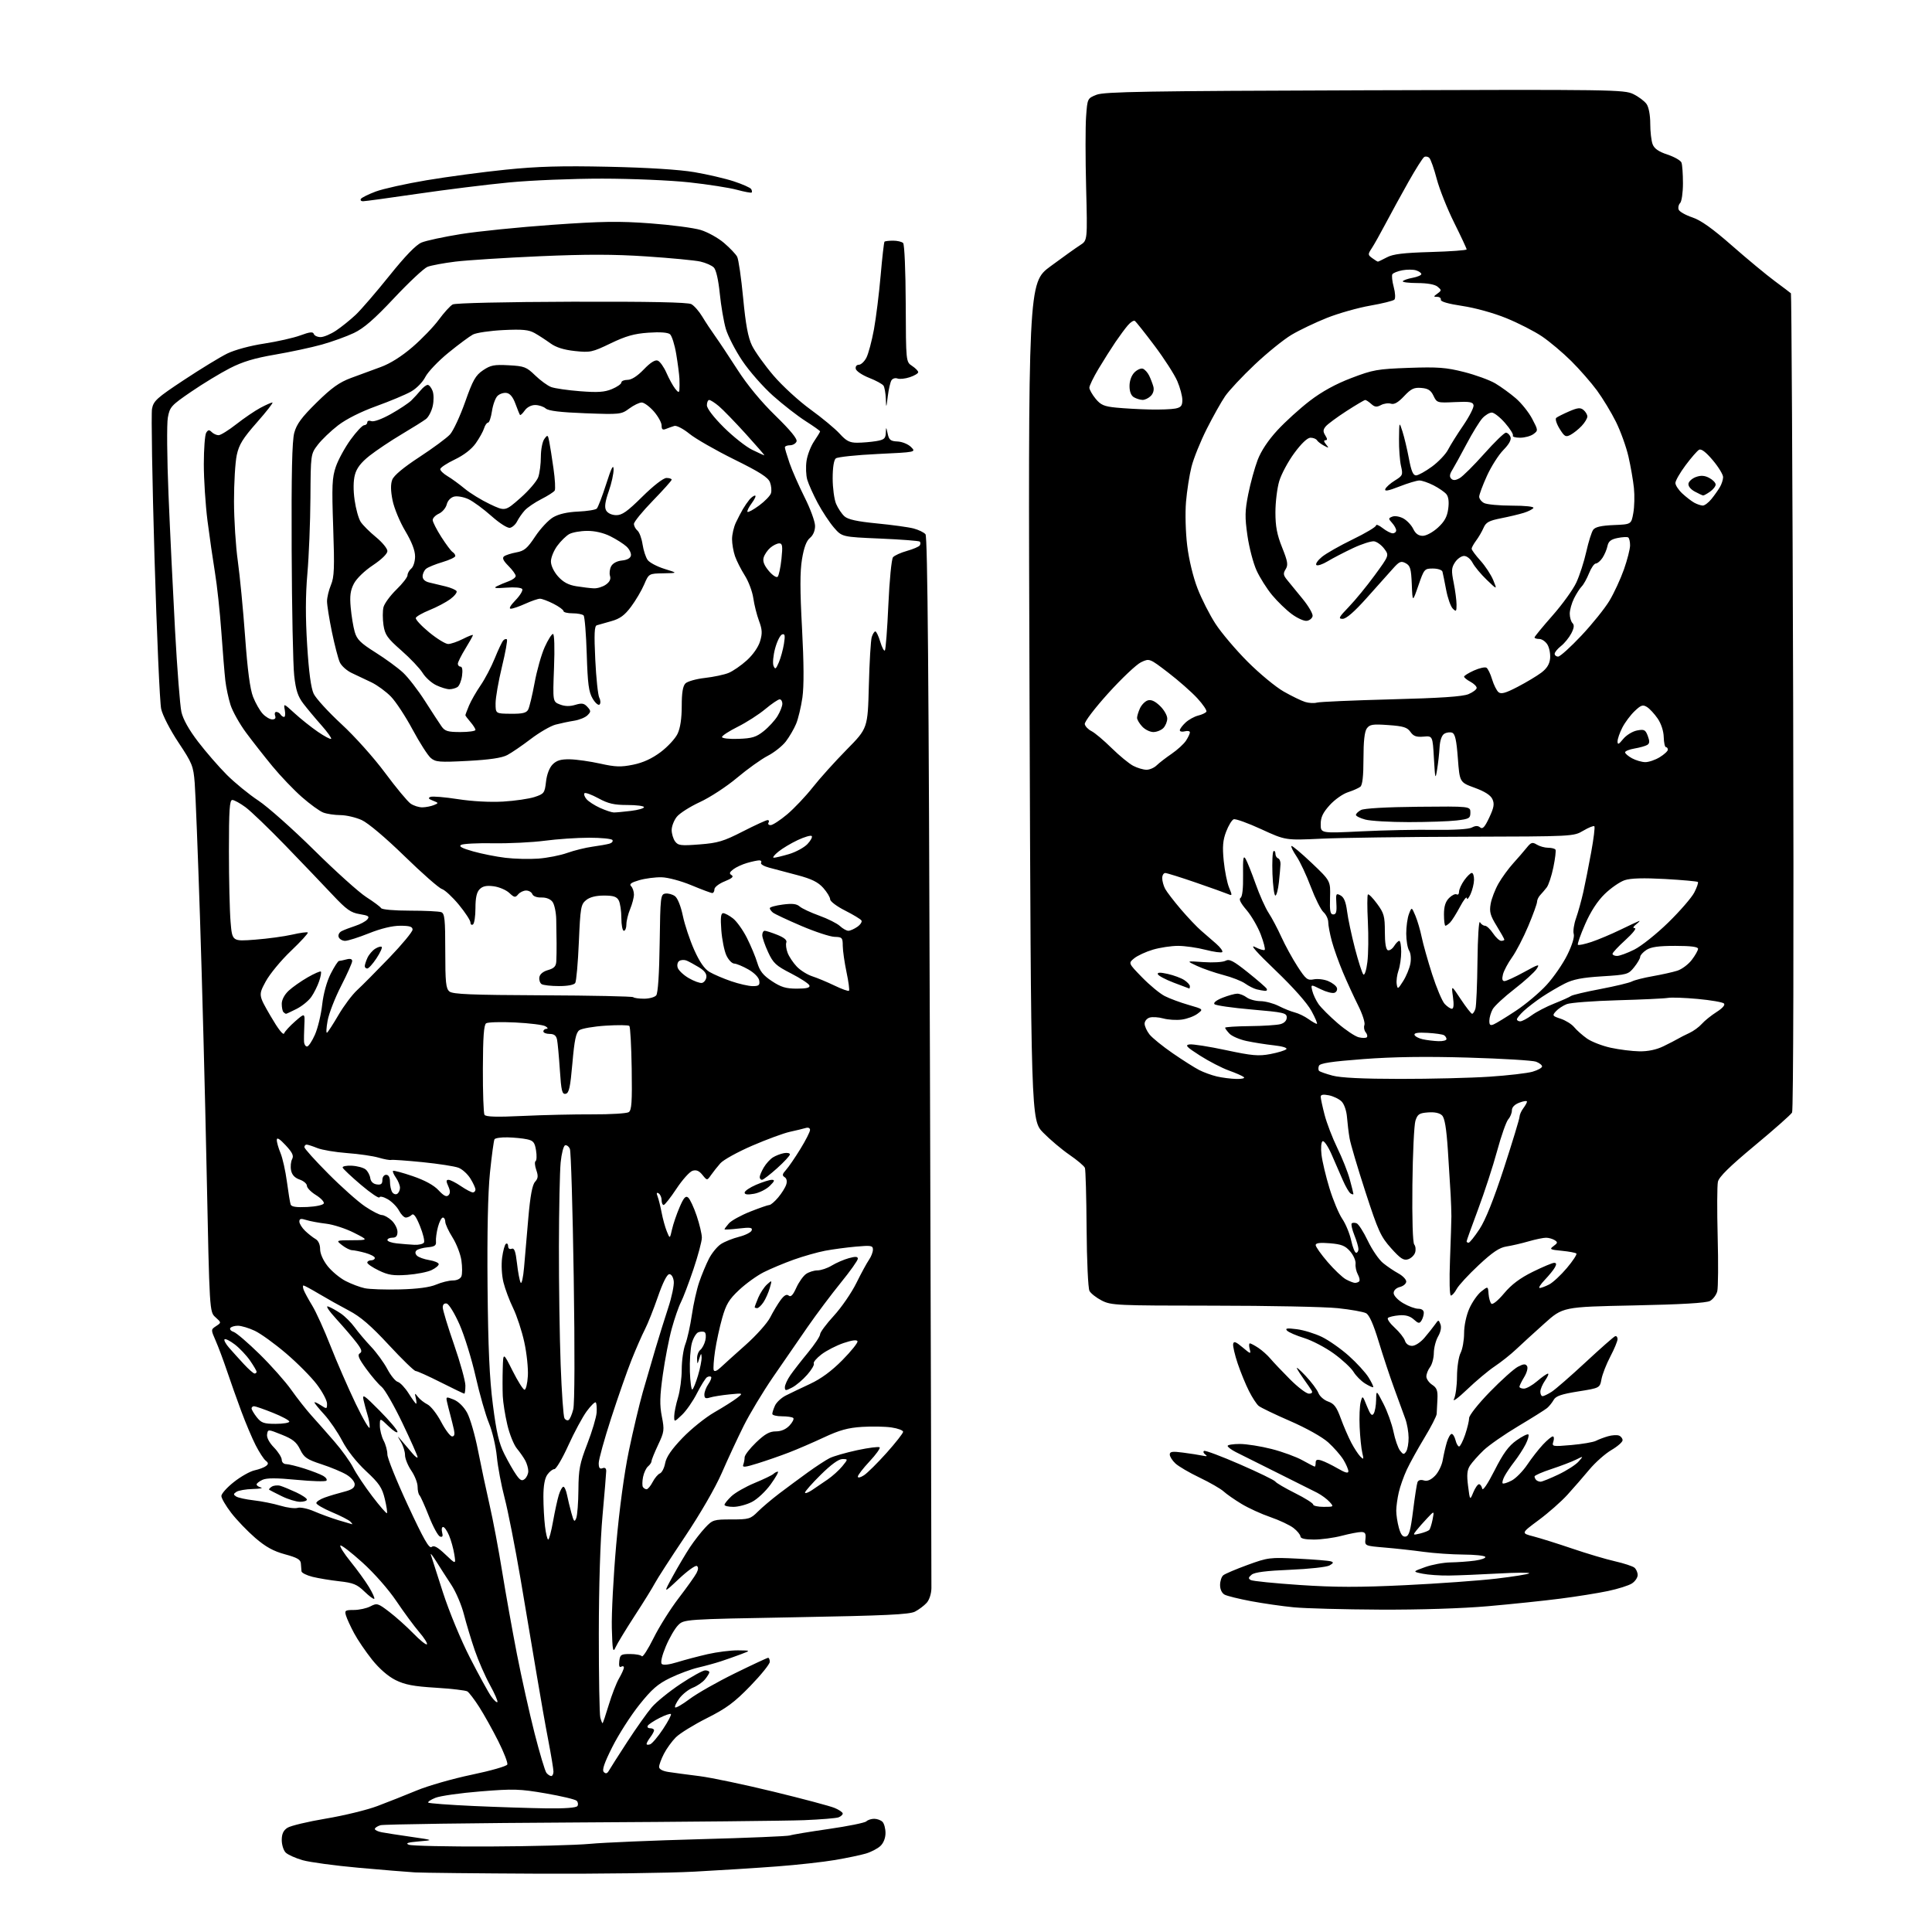 <?xml version="1.0" encoding="UTF-8" standalone="no"?>
<svg 
  version="1.1" 
  xmlns="http://www.w3.org/2000/svg" 
  xmlns:xlink="http://www.w3.org/1999/xlink" 
  xmlns:svg="http://www.w3.org/2000/svg"
  xmlns:rdf="http://www.w3.org/1999/02/22-rdf-syntax-ns#"
  xmlns:cc="http://creativecommons.org/ns#"
  xmlns:dc="http://purl.org/dc/elements/1.1/"
  viewBox="0 0 768 768"
  width="768"
  height="768"
>
<style>svg {background-color: white; }</style>"
<path stroke="none" fill="black" fill-rule="evenodd" d="M214.00,744.82C190.07,744.71 168.03,744.48 165.00,744.31C161.97,744.13 151.85,743.30 142.50,742.46C133.15,741.62 123.17,740.27 120.31,739.46C117.46,738.64 114.42,737.28 113.56,736.42C112.70,735.56 112.00,733.32 112.00,731.45C112.00,729.02 112.64,727.63 114.25,726.58C115.49,725.77 122.35,724.13 129.50,722.93C136.65,721.74 145.88,719.49 150.00,717.94C154.12,716.39 161.19,713.59 165.70,711.72C170.21,709.85 180.05,707.03 187.56,705.47C195.06,703.91 201.41,702.09 201.67,701.42C201.92,700.76 200.30,696.57 198.06,692.12C195.82,687.66 192.42,681.57 190.51,678.58C188.59,675.58 186.46,672.79 185.78,672.36C185.09,671.94 179.46,671.28 173.27,670.90C164.40,670.36 161.00,669.71 157.25,667.86C154.26,666.37 150.80,663.36 147.90,659.74C145.38,656.57 142.16,651.85 140.77,649.24C139.37,646.63 137.92,643.49 137.55,642.25C136.92,640.19 137.19,640.00 140.68,639.99C142.78,639.99 145.74,639.34 147.25,638.55C149.86,637.19 150.25,637.30 154.73,640.73C157.33,642.71 161.63,646.56 164.28,649.28C166.93,652.01 169.37,653.97 169.70,653.64C170.02,653.31 168.65,651.12 166.63,648.77C164.62,646.42 160.54,640.88 157.56,636.46C154.42,631.79 148.75,625.35 144.03,621.09C139.56,617.06 135.63,614.03 135.30,614.37C134.96,614.71 136.78,617.58 139.34,620.74C141.91,623.91 145.19,628.43 146.63,630.80C148.07,633.16 149.04,635.30 148.78,635.55C148.53,635.81 146.77,634.50 144.87,632.66C141.94,629.82 140.43,629.20 134.96,628.59C131.41,628.20 126.59,627.40 124.25,626.82C121.91,626.24 119.93,625.25 119.85,624.63C119.77,624.01 119.66,622.61 119.60,621.52C119.52,619.97 118.16,619.18 113.28,617.86C108.68,616.61 105.62,614.92 101.46,611.34C98.38,608.68 94.09,604.21 91.93,601.41C89.77,598.61 88.00,595.58 88.00,594.68C88.00,593.78 90.24,591.27 92.99,589.11C95.73,586.94 99.44,584.85 101.24,584.47C103.03,584.08 105.07,583.31 105.76,582.75C106.77,581.94 106.73,581.51 105.60,580.62C104.82,580.00 103.03,577.25 101.63,574.50C100.22,571.75 97.65,565.67 95.92,561.00C94.18,556.33 91.63,549.12 90.24,545.00C88.85,540.88 86.84,535.48 85.76,533.02C83.80,528.54 83.80,528.54 85.91,527.14C88.02,525.75 88.02,525.75 85.65,523.62C83.29,521.50 83.29,521.50 82.15,466.00C81.53,435.48 80.33,389.80 79.49,364.50C78.66,339.20 77.72,315.24 77.40,311.26C76.87,304.51 76.44,303.42 70.96,295.18C67.64,290.19 64.64,284.37 64.07,281.83C63.52,279.36 62.33,252.28 61.42,221.67C60.52,191.06 60.07,164.44 60.43,162.51C61.02,159.36 62.32,158.19 73.15,151.03C79.78,146.64 87.52,141.92 90.35,140.53C93.34,139.08 99.49,137.41 105.00,136.58C110.22,135.78 116.71,134.32 119.41,133.32C123.16,131.93 124.42,131.80 124.74,132.75C124.98,133.44 126.19,134.00 127.44,134.00C128.70,134.00 131.47,132.83 133.61,131.40C135.75,129.97 139.24,127.16 141.38,125.15C143.51,123.14 149.53,116.16 154.76,109.64C161.10,101.74 165.37,97.32 167.57,96.41C169.39,95.65 176.42,94.14 183.20,93.05C189.98,91.96 206.32,90.31 219.51,89.37C239.33,87.97 246.11,87.87 258.50,88.79C266.75,89.40 275.77,90.58 278.54,91.42C281.32,92.27 285.49,94.58 287.81,96.57C290.13,98.55 292.48,101.02 293.03,102.05C293.58,103.08 294.65,110.45 295.41,118.43C296.42,129.07 297.36,134.12 298.93,137.36C300.11,139.79 303.95,145.15 307.46,149.27C310.98,153.39 317.60,159.46 322.18,162.77C326.75,166.08 331.97,170.41 333.77,172.39C336.42,175.31 337.76,176.00 340.77,175.99C342.82,175.98 346.19,175.70 348.25,175.36C351.43,174.83 352.02,174.34 352.12,172.12C352.23,169.55 352.25,169.55 352.87,172.42C353.40,174.89 354.01,175.37 356.80,175.50C358.62,175.58 361.01,176.57 362.14,177.69C364.18,179.74 364.18,179.74 348.84,180.47C340.40,180.87 332.94,181.66 332.25,182.22C331.47,182.86 331.00,185.84 331.00,190.15C331.00,193.95 331.61,198.51 332.36,200.28C333.11,202.05 334.61,204.29 335.69,205.25C337.10,206.51 340.74,207.30 348.58,208.07C354.59,208.65 361.14,209.55 363.13,210.07C365.13,210.59 367.28,211.63 367.90,212.38C368.73,213.38 369.20,268.99 369.66,420.62C370.01,534.40 370.28,629.22 370.25,631.32C370.21,633.56 369.43,635.97 368.35,637.17C367.33,638.29 365.25,639.85 363.73,640.64C361.51,641.79 351.97,642.24 316.41,642.88C271.86,643.68 271.86,643.68 269.52,646.09C268.22,647.42 266.04,651.20 264.66,654.50C263.14,658.14 262.51,660.87 263.06,661.44C263.63,662.02 265.97,661.75 269.24,660.74C272.13,659.84 277.57,658.41 281.31,657.55C285.06,656.70 290.46,656.02 293.31,656.04C298.50,656.09 298.50,656.09 294.50,657.60C292.30,658.43 288.70,659.70 286.50,660.42C284.30,661.14 280.25,662.25 277.50,662.89C274.75,663.53 269.75,665.39 266.39,667.02C261.46,669.41 259.07,671.50 254.09,677.75C250.69,682.01 245.89,689.51 243.42,694.42C240.18,700.86 239.24,703.63 240.03,704.42C240.82,705.20 241.39,705.03 242.07,703.83C242.58,702.92 245.88,697.74 249.40,692.33C252.92,686.93 257.29,680.76 259.11,678.64C260.93,676.52 266.07,672.36 270.53,669.39C274.99,666.43 279.39,664.00 280.32,664.00C281.24,664.00 281.99,664.34 281.98,664.75C281.97,665.16 281.18,666.44 280.23,667.59C279.28,668.74 277.10,670.23 275.39,670.90C273.68,671.58 271.28,673.48 270.05,675.14C268.83,676.80 268.08,678.41 268.39,678.72C268.69,679.03 271.32,677.50 274.22,675.32C277.13,673.14 285.17,668.58 292.10,665.18C299.03,661.78 304.99,659.00 305.35,659.00C305.71,659.00 306.00,659.73 306.00,660.61C306.00,661.50 302.51,665.82 298.25,670.22C291.91,676.75 288.77,679.08 281.00,682.99C275.77,685.62 270.22,689.05 268.65,690.62C267.08,692.19 264.94,695.15 263.90,697.20C262.85,699.24 262.00,701.57 262.00,702.37C262.00,703.28 263.40,704.04 265.75,704.39C267.81,704.71 273.32,705.45 278.00,706.03C282.68,706.62 295.95,709.41 307.50,712.22C319.05,715.03 329.96,717.93 331.75,718.68C333.54,719.42 335.00,720.42 335.00,720.91C335.00,721.39 334.25,722.07 333.34,722.42C332.43,722.77 326.24,723.28 319.59,723.55C312.94,723.81 272.85,724.22 230.50,724.45C188.15,724.68 152.49,725.18 151.25,725.55C150.01,725.93 149.00,726.60 149.00,727.04C149.00,727.48 150.24,728.08 151.75,728.36C153.26,728.65 158.55,729.47 163.50,730.18C172.50,731.48 172.50,731.48 166.50,731.99C162.10,732.36 161.03,732.72 162.50,733.31C163.60,733.76 178.00,734.08 194.50,734.01C211.00,733.95 229.00,733.47 234.50,732.96C240.00,732.44 259.80,731.61 278.50,731.10C297.20,730.60 313.18,729.93 314.00,729.62C314.82,729.31 321.77,728.15 329.43,727.05C337.09,725.95 343.82,724.58 344.38,724.02C344.94,723.46 346.34,723.00 347.50,723.00C348.66,723.00 350.14,723.54 350.80,724.20C351.46,724.86 352.00,726.87 352.00,728.66C352.00,730.65 351.21,732.66 349.97,733.81C348.86,734.85 346.27,736.20 344.22,736.81C342.18,737.42 336.68,738.57 332.00,739.37C327.32,740.17 316.98,741.32 309.00,741.92C301.02,742.53 286.18,743.47 276.00,744.01C265.82,744.56 237.93,744.92 214.00,744.82zM217.19,718.85C224.69,718.95 229.12,718.61 229.55,717.91C229.92,717.31 229.78,716.38 229.24,715.84C228.69,715.29 223.13,713.97 216.87,712.89C206.56,711.12 204.14,711.05 191.00,712.11C183.03,712.75 174.97,713.90 173.10,714.65C171.22,715.41 169.94,716.27 170.24,716.57C170.54,716.87 178.59,717.47 188.14,717.91C197.69,718.34 210.76,718.76 217.19,718.85zM219.12,706.00C219.61,706.00 220.00,705.21 220.01,704.25C220.01,703.29 219.10,697.77 217.99,692.00C216.87,686.23 214.81,674.52 213.39,666.00C211.98,657.48 209.06,640.15 206.90,627.50C204.74,614.86 201.90,600.46 200.60,595.50C199.29,590.55 197.89,583.12 197.50,579.00C197.10,574.88 195.69,568.91 194.37,565.73C193.04,562.56 190.67,554.24 189.08,547.23C187.50,540.23 184.61,530.90 182.67,526.50C180.73,522.10 178.43,518.35 177.57,518.18C176.59,517.98 176.00,518.55 176.00,519.71C176.00,520.73 178.02,527.40 180.50,534.53C182.97,541.66 184.99,548.96 185.00,550.75C185.00,552.54 184.81,554.00 184.57,554.00C184.33,554.00 180.12,551.98 175.21,549.50C170.31,547.02 165.81,545.00 165.23,545.00C164.64,545.00 159.83,540.33 154.53,534.61C147.41,526.93 143.29,523.38 138.70,520.98C135.29,519.19 129.97,516.21 126.87,514.36C123.77,512.51 120.97,511.00 120.65,511.00C120.33,511.00 120.36,511.79 120.72,512.75C121.08,513.71 122.61,516.53 124.13,519.02C125.64,521.50 128.91,528.70 131.38,535.02C133.86,541.33 138.37,551.67 141.40,558.00C144.44,564.33 146.95,568.55 146.96,567.40C146.98,566.24 146.59,563.99 146.08,562.40C145.58,560.80 144.88,558.19 144.52,556.58C143.95,553.99 144.65,554.45 150.94,560.80C154.82,564.72 158.00,568.48 158.00,569.16C158.00,569.84 156.43,568.87 154.50,567.00C151.00,563.61 151.00,563.61 151.00,566.69C151.00,568.38 151.67,571.06 152.49,572.64C153.32,574.21 153.99,576.70 153.99,578.18C154.00,579.65 157.67,588.76 162.16,598.42C168.40,611.86 170.61,615.74 171.57,614.94C172.49,614.18 173.94,614.97 177.03,617.91C181.24,621.92 181.24,621.92 180.59,617.86C180.24,615.63 179.31,612.27 178.52,610.40C177.74,608.53 176.67,607.00 176.14,607.00C175.62,607.00 175.44,607.96 175.75,609.13C176.15,610.67 175.91,611.14 174.90,610.80C174.13,610.54 172.15,606.91 170.50,602.72C168.85,598.53 167.16,594.78 166.75,594.38C166.34,593.99 166.00,592.45 166.00,590.97C166.00,589.49 164.88,586.62 163.50,584.60C162.12,582.57 161.00,579.79 161.00,578.42C161.00,577.05 160.28,574.71 159.39,573.21C157.78,570.50 157.78,570.50 159.91,573.00C161.08,574.38 162.93,576.55 164.02,577.83C165.11,579.12 166.00,579.75 166.00,579.23C166.00,578.71 163.29,572.62 159.98,565.70C156.67,558.78 152.95,552.30 151.72,551.31C150.48,550.31 147.72,547.09 145.58,544.15C142.58,540.03 142.00,538.62 143.02,537.98C144.07,537.34 143.80,536.42 141.74,533.73C140.30,531.84 136.74,527.67 133.81,524.46C130.59,520.91 129.28,518.91 130.50,519.37C131.60,519.77 133.85,521.03 135.50,522.15C137.15,523.28 139.62,525.75 141.00,527.65C142.38,529.55 145.30,533.01 147.50,535.33C149.70,537.66 152.61,541.66 153.97,544.22C155.32,546.78 157.20,549.08 158.13,549.32C159.06,549.57 161.00,551.62 162.43,553.88C163.86,556.15 165.20,558.00 165.42,558.00C165.64,558.00 165.57,556.99 165.28,555.75C164.79,553.66 164.85,553.63 166.14,555.29C166.91,556.28 168.62,557.63 169.95,558.29C171.27,558.96 173.72,562.09 175.38,565.25C177.04,568.41 179.00,571.00 179.72,571.00C180.64,571.00 180.85,570.17 180.43,568.25C180.09,566.74 179.45,564.15 179.01,562.50C178.56,560.85 177.97,558.51 177.70,557.29C177.23,555.18 177.35,555.14 180.35,556.35C182.25,557.12 184.37,559.20 185.68,561.57C186.87,563.73 188.82,570.45 190.00,576.50C191.19,582.55 193.27,592.34 194.62,598.25C195.98,604.17 198.23,616.09 199.62,624.75C201.02,633.41 203.66,648.15 205.48,657.50C207.31,666.85 210.47,681.02 212.50,689.00C214.54,696.98 216.66,704.06 217.22,704.75C217.78,705.44 218.64,706.00 219.12,706.00zM258.46,693.38C259.27,693.07 261.56,690.35 263.56,687.34C265.56,684.33 266.97,681.64 266.70,681.36C266.42,681.09 264.38,681.79 262.16,682.92C259.95,684.05 257.85,685.43 257.51,685.99C257.16,686.54 257.58,687.00 258.44,687.00C259.30,687.00 260.00,687.36 260.00,687.81C260.00,688.25 259.34,689.49 258.53,690.56C257.72,691.63 257.05,692.82 257.03,693.22C257.01,693.61 257.66,693.68 258.46,693.38zM239.52,685.00C239.68,685.00 240.78,681.74 241.98,677.75C243.18,673.76 245.02,669.01 246.08,667.19C247.14,665.37 248.00,663.43 248.00,662.88C248.00,662.33 247.52,662.18 246.92,662.55C246.23,662.98 245.96,662.21 246.17,660.36C246.47,657.75 246.84,657.50 250.50,657.50C252.70,657.50 254.79,657.90 255.14,658.38C255.50,658.87 257.59,655.63 259.79,651.19C261.99,646.74 266.48,639.59 269.77,635.30C273.06,631.01 276.26,626.51 276.88,625.31C277.63,623.86 277.67,622.91 277.00,622.50C276.44,622.15 273.21,624.49 269.81,627.69C263.64,633.50 263.64,633.50 267.48,626.50C269.59,622.65 272.66,617.48 274.30,615.00C275.95,612.52 278.66,609.04 280.34,607.25C283.25,604.15 283.74,604.00 290.77,604.00C297.69,604.00 298.35,603.81 301.25,600.90C302.95,599.20 306.81,595.94 309.82,593.65C312.83,591.37 317.93,587.60 321.15,585.27C324.37,582.95 328.24,580.42 329.75,579.65C331.26,578.88 336.22,577.45 340.77,576.47C345.32,575.50 349.32,574.99 349.67,575.34C350.02,575.68 348.21,578.21 345.65,580.94C343.09,583.68 341.00,586.39 341.00,586.98C341.00,587.59 342.05,587.35 343.45,586.44C344.80,585.56 348.85,581.54 352.45,577.52C356.05,573.49 359.00,569.73 359.00,569.16C359.00,568.59 356.94,567.81 354.42,567.44C351.89,567.06 346.60,566.96 342.65,567.21C337.10,567.56 333.69,568.51 327.59,571.36C323.26,573.39 316.96,576.11 313.60,577.40C310.25,578.69 304.67,580.63 301.20,581.71C296.16,583.29 295.02,583.40 295.45,582.26C295.75,581.48 296.00,580.14 296.00,579.30C296.00,578.45 298.06,575.79 300.57,573.38C304.06,570.04 305.92,569.00 308.40,569.00C310.51,569.00 312.42,568.18 313.83,566.68C315.04,565.40 315.71,564.05 315.34,563.68C314.97,563.30 312.94,563.00 310.83,563.00C308.72,563.00 307.00,562.57 307.00,562.05C307.00,561.52 307.48,560.03 308.08,558.73C308.67,557.44 310.58,555.65 312.33,554.76C314.07,553.88 318.43,551.79 322.00,550.13C326.40,548.08 330.56,545.02 334.87,540.66C338.37,537.11 341.07,533.74 340.87,533.17C340.63,532.50 338.65,532.75 335.33,533.88C332.49,534.85 328.54,536.87 326.56,538.38C324.58,539.89 323.21,541.52 323.50,542.01C323.80,542.49 322.62,544.51 320.87,546.49C319.13,548.48 316.42,550.77 314.85,551.58C312.28,552.91 312.00,552.89 312.00,551.43C312.00,550.54 312.98,548.39 314.19,546.65C315.39,544.92 318.54,540.87 321.19,537.66C323.83,534.45 326.00,531.19 326.00,530.40C326.00,529.62 328.46,526.31 331.46,523.04C334.46,519.78 338.49,513.92 340.41,510.04C342.33,506.15 344.60,501.98 345.45,500.77C346.30,499.55 347.00,497.74 347.00,496.75C347.00,495.13 346.31,495.01 340.25,495.55C336.54,495.88 331.02,496.62 328.00,497.19C324.98,497.77 319.35,499.36 315.50,500.74C311.65,502.12 306.30,504.36 303.62,505.71C300.93,507.06 296.54,510.22 293.85,512.74C289.80,516.52 288.64,518.44 287.09,523.90C286.06,527.53 284.78,533.42 284.25,537.00C283.72,540.58 283.48,544.01 283.71,544.64C283.97,545.36 284.97,544.98 286.40,543.64C287.65,542.46 292.13,538.42 296.36,534.66C300.59,530.91 305.00,525.97 306.16,523.70C307.32,521.42 309.18,518.32 310.30,516.80C311.73,514.88 312.70,514.34 313.52,515.02C314.36,515.72 315.22,514.83 316.53,511.92C317.54,509.69 319.29,507.21 320.41,506.43C321.53,505.64 323.58,505.00 324.97,505.00C326.36,504.99 328.92,504.13 330.65,503.07C332.39,502.01 335.42,500.70 337.40,500.15C340.09,499.41 341.00,499.47 341.00,500.37C341.00,501.03 337.96,505.31 334.25,509.87C330.54,514.44 324.57,522.39 321.00,527.54C317.43,532.69 311.23,541.67 307.24,547.49C303.25,553.32 298.02,562.00 295.63,566.79C293.24,571.58 289.32,580.00 286.93,585.50C284.33,591.46 278.37,601.76 272.20,610.97C266.49,619.48 261.13,627.79 260.27,629.45C259.41,631.10 255.83,636.89 252.30,642.30C248.78,647.72 245.36,653.35 244.70,654.82C243.66,657.15 243.46,656.16 243.21,647.20C243.06,641.54 243.84,626.62 244.95,614.05C246.21,599.90 248.12,585.68 249.99,576.70C251.65,568.72 254.15,558.21 255.53,553.35C256.92,548.48 259.20,540.67 260.59,536.00C261.98,531.33 264.25,524.06 265.63,519.85C267.02,515.65 268.01,510.92 267.83,509.35C267.64,507.69 266.90,506.50 266.07,506.50C265.16,506.50 263.49,509.81 261.51,515.52C259.80,520.47 257.47,526.32 256.33,528.52C255.20,530.71 252.84,536.10 251.08,540.50C249.32,544.90 245.66,555.36 242.94,563.75C240.22,572.14 238.00,580.17 238.00,581.61C238.00,583.51 238.40,584.06 239.50,583.64C240.48,583.26 240.99,583.66 240.98,584.78C240.97,585.73 240.30,593.70 239.51,602.50C238.62,612.26 238.05,630.59 238.04,649.50C238.03,666.55 238.30,681.51 238.63,682.75C238.96,683.99 239.36,685.00 239.52,685.00zM197.72,676.61C198.00,676.33 196.67,673.27 194.76,669.80C192.85,666.34 190.13,660.12 188.72,656.00C187.30,651.88 185.37,645.46 184.42,641.75C183.48,638.04 181.22,632.75 179.40,629.99C177.58,627.23 174.91,623.07 173.45,620.74C171.99,618.41 171.01,617.17 171.26,618.00C171.51,618.83 173.67,625.58 176.07,633.00C178.54,640.64 183.21,651.93 186.83,659.00C190.36,665.88 194.13,672.76 195.23,674.31C196.32,675.85 197.45,676.89 197.72,676.61zM548.50,639.85C534.20,639.78 518.81,639.37 514.30,638.93C509.79,638.50 502.17,637.40 497.36,636.50C492.55,635.60 487.80,634.43 486.81,633.90C485.71,633.31 485.00,631.80 485.00,630.09C485.00,628.52 485.57,626.77 486.26,626.20C486.95,625.62 491.31,623.77 495.94,622.08C504.04,619.13 504.79,619.03 515.93,619.59C522.29,619.91 528.17,620.39 529.00,620.65C530.21,621.04 530.11,621.36 528.50,622.29C527.40,622.93 520.36,623.70 512.86,624.01C503.38,624.40 498.71,624.99 497.55,625.96C496.21,627.07 496.14,627.50 497.21,628.10C497.94,628.51 506.70,629.39 516.69,630.06C530.70,631.00 540.27,631.02 558.67,630.13C571.77,629.50 588.07,628.32 594.89,627.52C601.70,626.72 607.55,625.77 607.89,625.42C608.22,625.06 602.65,625.10 595.50,625.50C588.35,625.90 579.58,626.26 576.00,626.30C572.42,626.35 567.70,626.02 565.50,625.57C561.50,624.75 561.50,624.75 566.50,622.95C569.25,621.96 573.80,621.12 576.61,621.08C579.42,621.03 583.80,620.72 586.34,620.37C588.88,620.02 590.71,619.34 590.42,618.87C590.12,618.39 586.20,617.98 581.69,617.96C577.19,617.93 570.12,617.45 566.00,616.89C561.88,616.32 554.90,615.55 550.50,615.18C542.51,614.50 542.50,614.50 542.79,611.75C543.02,609.58 542.66,609.00 541.09,609.00C539.99,609.00 536.51,609.67 533.34,610.50C530.17,611.33 525.20,612.00 522.29,612.00C518.75,612.00 516.98,611.59 516.94,610.75C516.91,610.06 515.68,608.56 514.19,607.40C512.71,606.25 508.57,604.30 505.00,603.07C501.43,601.85 496.25,599.48 493.50,597.81C490.75,596.15 487.55,593.92 486.40,592.86C485.24,591.80 480.97,589.34 476.90,587.39C472.83,585.45 468.49,582.91 467.25,581.75C466.01,580.60 465.00,579.00 465.00,578.20C465.00,577.02 466.01,576.87 470.25,577.43C473.14,577.80 476.62,578.35 478.00,578.64C479.77,579.01 480.10,578.88 479.14,578.21C478.40,577.68 478.17,577.03 478.64,576.76C479.11,576.49 485.55,578.90 492.93,582.12C500.32,585.34 506.64,588.41 506.97,588.95C507.30,589.48 510.81,591.54 514.78,593.53C518.75,595.51 522.00,597.56 522.00,598.07C522.00,598.58 523.87,599.00 526.15,599.00C530.25,599.00 530.28,598.97 528.49,596.99C527.49,595.89 525.29,594.27 523.59,593.39C521.89,592.51 514.65,588.89 507.50,585.34C500.35,581.80 493.04,578.14 491.25,577.22C489.46,576.30 488.00,575.20 488.00,574.77C488.00,574.35 490.18,574.00 492.84,574.00C495.50,574.00 501.19,574.90 505.49,576.00C509.78,577.09 515.31,579.12 517.77,580.50C520.24,581.87 522.42,583.00 522.63,583.00C522.83,583.00 523.00,582.29 523.00,581.43C523.00,580.27 523.58,580.04 525.25,580.56C526.49,580.94 529.41,582.37 531.75,583.72C534.75,585.47 536.00,585.79 536.00,584.85C535.99,584.11 535.11,582.05 534.03,580.27C532.94,578.50 530.23,575.40 528.00,573.38C525.63,571.24 519.35,567.72 512.88,564.90C506.79,562.26 501.14,559.53 500.33,558.86C499.51,558.18 497.78,555.53 496.49,552.97C495.19,550.42 493.18,545.50 492.01,542.04C490.85,538.59 490.03,535.07 490.20,534.23C490.43,533.04 491.26,533.34 493.93,535.59C497.17,538.32 497.33,538.36 496.77,536.24C496.45,535.01 496.48,534.00 496.84,534.01C497.20,534.01 498.71,534.81 500.20,535.79C501.68,536.77 503.82,538.68 504.96,540.03C506.10,541.39 509.60,545.09 512.75,548.25C515.89,551.41 519.29,554.00 520.29,554.00C521.48,554.00 521.86,553.56 521.38,552.75C520.97,552.06 519.66,550.15 518.47,548.50C517.27,546.85 515.96,544.83 515.56,544.00C515.15,543.17 516.71,544.50 519.01,546.94C521.31,549.39 523.60,552.45 524.09,553.74C524.59,555.04 526.32,556.57 527.95,557.13C530.33,557.96 531.33,559.30 532.98,563.83C534.12,566.95 536.00,571.30 537.16,573.50C538.32,575.70 539.94,578.17 540.76,579.00C542.08,580.33 542.17,580.16 541.53,577.50C541.13,575.85 540.66,571.25 540.48,567.29C540.30,563.32 540.48,558.84 540.89,557.33C541.61,554.62 541.64,554.64 543.38,558.99C544.72,562.34 545.36,563.05 546.05,561.95C546.56,561.15 547.00,558.70 547.03,556.50C547.10,552.50 547.10,552.50 549.93,558.00C551.49,561.02 553.29,566.03 553.93,569.12C554.56,572.21 555.73,575.58 556.52,576.62C557.77,578.25 558.09,578.30 558.97,577.00C559.52,576.17 559.96,573.70 559.94,571.50C559.93,569.30 559.34,565.92 558.63,564.00C557.93,562.08 555.96,556.67 554.25,552.00C552.54,547.33 549.75,538.90 548.04,533.27C545.96,526.41 544.31,522.70 543.03,522.02C541.98,521.46 536.93,520.56 531.81,520.02C526.69,519.48 504.37,519.03 482.21,519.02C443.89,519.00 441.73,518.90 437.99,517.00C435.83,515.89 433.62,514.17 433.08,513.16C432.54,512.13 432.03,501.19 431.94,488.46C431.86,475.89 431.55,465.00 431.27,464.26C430.98,463.51 428.22,461.17 425.12,459.05C422.03,456.92 417.33,452.95 414.67,450.23C409.84,445.27 409.84,445.27 409.26,278.85C408.69,112.44 408.69,112.44 417.59,105.86C422.49,102.24 427.80,98.44 429.40,97.43C432.29,95.58 432.29,95.58 431.75,74.54C431.45,62.97 431.45,50.26 431.74,46.31C432.26,39.14 432.27,39.11 435.88,37.67C438.93,36.45 455.62,36.17 542.50,35.89C641.17,35.56 645.66,35.63 649.28,37.41C651.37,38.43 653.73,40.20 654.53,41.35C655.41,42.60 656.00,45.76 656.00,49.16C656.00,52.30 656.42,55.98 656.94,57.33C657.60,59.08 659.32,60.28 662.85,61.45C665.59,62.36 668.09,63.79 668.41,64.63C668.74,65.47 669.00,69.19 669.00,72.88C669.00,76.58 668.49,80.11 667.87,80.73C667.24,81.36 666.99,82.52 667.30,83.33C667.60,84.13 670.03,85.51 672.68,86.40C676.09,87.53 680.72,90.82 688.50,97.65C694.55,102.96 702.20,109.30 705.50,111.74C708.80,114.19 711.69,116.37 711.92,116.60C712.15,116.82 712.55,189.84 712.81,278.85C713.07,371.78 712.89,441.35 712.38,442.24C711.90,443.09 705.20,449.02 697.50,455.41C687.50,463.73 683.33,467.83 682.90,469.77C682.57,471.27 682.53,481.09 682.80,491.58C683.08,502.08 683.00,511.85 682.64,513.30C682.27,514.75 680.97,516.48 679.74,517.15C678.23,517.96 668.37,518.54 649.39,518.93C621.27,519.51 621.27,519.51 613.89,526.14C609.82,529.78 604.78,534.39 602.68,536.38C600.57,538.38 596.75,541.42 594.18,543.14C591.60,544.86 586.64,549.03 583.14,552.39C579.63,555.75 577.31,557.45 577.96,556.18C578.62,554.90 579.17,550.85 579.18,547.18C579.20,543.50 579.84,539.28 580.61,537.80C581.37,536.31 582.00,532.80 582.00,529.99C582.00,526.98 582.86,522.93 584.07,520.19C585.21,517.61 587.35,514.55 588.82,513.38C591.50,511.27 591.50,511.27 591.72,514.31C591.85,515.98 592.34,517.74 592.83,518.23C593.34,518.74 595.47,517.02 597.89,514.13C600.83,510.62 604.21,508.08 609.29,505.57C613.27,503.61 617.09,502.00 617.79,502.00C618.70,502.00 618.80,502.51 618.13,503.75C617.62,504.71 615.80,506.96 614.09,508.75C612.38,510.54 611.46,512.00 612.04,512.00C612.62,512.00 614.32,511.37 615.81,510.60C617.30,509.83 620.48,506.88 622.87,504.04C625.26,501.20 626.95,498.62 626.63,498.30C626.31,497.97 623.71,497.49 620.86,497.21C616.12,496.76 615.84,496.59 617.58,495.32C619.23,494.11 619.28,493.79 618.00,492.98C617.17,492.46 615.64,492.02 614.59,492.02C613.54,492.01 610.39,492.66 607.59,493.47C604.79,494.28 600.84,495.19 598.82,495.50C596.05,495.93 593.30,497.77 587.80,502.91C583.76,506.68 579.83,510.94 579.06,512.38C578.29,513.82 577.25,515.00 576.76,515.00C576.23,515.00 576.08,509.01 576.40,500.75C576.70,492.91 576.95,485.15 576.95,483.50C576.95,481.85 576.82,478.02 576.66,475.00C576.50,471.98 576.00,463.96 575.55,457.19C574.97,448.49 574.30,444.44 573.24,443.39C572.29,442.43 570.30,442.00 567.69,442.20C564.18,442.46 563.50,442.90 562.66,445.50C562.13,447.15 561.58,458.62 561.45,471.00C561.30,484.61 561.59,493.97 562.18,494.70C562.72,495.36 562.88,496.80 562.53,497.90C562.18,499.00 560.92,500.21 559.72,500.59C557.96,501.15 556.69,500.32 552.98,496.18C548.86,491.58 547.85,489.37 542.78,473.79C539.69,464.28 536.85,454.70 536.48,452.50C536.10,450.30 535.64,446.51 535.45,444.08C535.25,441.54 534.34,438.89 533.30,437.85C532.31,436.86 530.03,435.76 528.25,435.40C525.99,434.95 525.00,435.13 525.00,435.98C525.00,436.66 525.70,439.90 526.55,443.18C527.40,446.46 529.67,452.38 531.60,456.33C533.53,460.27 535.76,465.88 536.55,468.80C537.35,471.71 538.00,474.33 538.00,474.61C538.00,474.89 537.50,474.81 536.89,474.43C536.27,474.05 534.88,471.66 533.78,469.12C532.68,466.58 530.65,461.92 529.27,458.77C527.88,455.62 526.30,453.32 525.75,453.66C525.18,454.01 525.00,456.31 525.32,459.05C525.63,461.69 527.05,467.66 528.48,472.33C529.90,477.00 532.19,482.47 533.56,484.50C534.94,486.52 536.53,490.39 537.11,493.09C537.69,495.79 538.58,498.00 539.08,498.00C539.59,498.00 540.00,497.33 540.00,496.52C540.00,495.71 539.27,493.21 538.37,490.98C537.48,488.74 537.01,486.66 537.33,486.33C537.65,486.01 538.53,485.99 539.28,486.28C540.04,486.57 542.03,489.69 543.72,493.22C545.41,496.75 548.13,500.74 549.77,502.07C551.41,503.41 554.15,505.27 555.87,506.20C557.59,507.14 559.00,508.59 559.00,509.43C559.00,510.27 557.88,511.24 556.50,511.59C555.00,511.97 554.00,512.93 554.00,514.01C554.00,515.02 555.64,516.77 557.75,518.02C559.81,519.24 562.51,520.24 563.75,520.25C565.16,520.25 565.99,520.85 565.98,521.88C565.98,522.77 565.55,524.16 565.05,524.96C564.26,526.21 563.81,526.14 561.99,524.49C560.51,523.16 558.73,522.65 556.18,522.86C554.16,523.03 552.15,523.50 551.73,523.90C551.31,524.31 552.51,526.05 554.40,527.77C556.29,529.49 558.13,531.82 558.48,532.95C558.88,534.20 559.99,535.00 561.33,535.00C562.57,535.00 564.72,533.59 566.28,531.75C567.80,529.96 569.68,527.60 570.45,526.50C571.83,524.54 571.87,524.54 572.60,526.42C573.06,527.60 572.71,529.45 571.67,531.25C570.75,532.85 569.99,535.81 569.97,537.83C569.95,539.85 569.28,542.37 568.47,543.44C567.66,544.51 567.00,546.19 567.00,547.17C567.00,548.15 568.04,549.63 569.30,550.46C571.18,551.70 571.57,552.76 571.40,556.24C571.29,558.58 571.15,561.21 571.10,562.08C571.04,562.96 568.85,567.23 566.21,571.58C563.58,575.94 560.43,581.62 559.23,584.21C558.02,586.80 556.58,590.85 556.04,593.21C555.49,595.57 555.04,598.85 555.03,600.50C555.02,602.15 555.49,605.21 556.07,607.31C556.83,610.04 557.60,611.03 558.80,610.80C560.13,610.54 560.73,608.42 561.72,600.51C562.40,595.03 563.19,589.95 563.47,589.21C563.79,588.38 564.75,588.10 565.98,588.49C567.34,588.92 568.74,588.35 570.42,586.67C571.76,585.33 573.16,582.49 573.52,580.36C573.88,578.24 574.62,575.04 575.16,573.25C575.71,571.46 576.56,570.00 577.06,570.00C577.56,570.00 578.24,571.12 578.59,572.50C578.93,573.88 579.58,575.00 580.01,575.00C580.45,575.00 581.53,572.89 582.41,570.32C583.28,567.75 584.00,564.77 584.00,563.70C584.00,562.62 587.65,558.01 592.25,553.29C596.79,548.63 601.80,544.14 603.38,543.31C605.63,542.14 606.43,542.08 607.03,543.05C607.46,543.74 606.96,545.65 605.90,547.39C604.86,549.10 604.01,550.84 604.00,551.25C604.00,551.66 604.80,552.00 605.79,552.00C606.77,552.00 609.13,550.67 611.04,549.04C612.94,547.41 614.87,546.06 615.32,546.04C615.77,546.02 615.27,547.24 614.21,548.75C613.15,550.26 612.30,552.29 612.31,553.25C612.32,554.21 612.72,555.00 613.20,555.00C613.68,555.00 615.29,554.22 616.79,553.27C618.28,552.32 624.35,547.03 630.29,541.52C636.22,536.01 641.51,531.35 642.04,531.17C642.57,530.98 643.00,531.50 643.00,532.32C643.00,533.13 641.71,536.24 640.14,539.23C638.57,542.21 636.99,546.25 636.62,548.20C635.96,551.75 635.96,551.75 627.34,553.12C620.68,554.19 618.46,554.95 617.61,556.48C617.00,557.56 615.83,559.02 615.00,559.72C614.17,560.41 609.00,563.66 603.50,566.94C598.00,570.22 591.79,574.55 589.70,576.56C587.61,578.57 585.22,581.27 584.37,582.55C583.19,584.36 583.01,586.21 583.58,590.69C584.32,596.50 584.32,596.50 585.66,593.25C586.40,591.46 587.42,590.00 587.93,590.00C588.44,590.00 589.01,590.79 589.20,591.75C589.41,592.81 591.36,589.93 594.12,584.50C597.58,577.68 599.69,574.79 602.83,572.57C605.11,570.96 607.24,569.90 607.56,570.23C607.88,570.55 607.38,572.32 606.44,574.16C605.50,576.00 603.50,579.08 602.01,581.00C600.51,582.92 598.74,585.55 598.06,586.84C597.39,588.12 597.06,589.39 597.33,589.66C597.59,589.93 599.18,589.44 600.86,588.57C602.54,587.71 605.34,584.86 607.10,582.25C608.85,579.64 611.66,576.04 613.34,574.25C615.02,572.46 616.78,571.00 617.26,571.00C617.74,571.00 617.84,571.92 617.48,573.05C616.85,575.03 617.08,575.08 624.67,574.42C628.98,574.04 633.35,573.29 634.39,572.76C635.43,572.22 637.59,571.40 639.20,570.94C640.80,570.48 642.76,570.36 643.56,570.66C644.35,570.96 645.00,571.80 645.00,572.51C645.00,573.23 642.99,574.99 640.54,576.42C638.09,577.86 634.15,581.35 631.79,584.18C629.43,587.01 625.52,591.51 623.09,594.18C620.67,596.86 615.52,601.39 611.65,604.26C604.62,609.47 604.62,609.47 609.56,610.74C612.28,611.45 619.23,613.63 625.00,615.59C630.77,617.56 638.41,619.83 641.96,620.63C645.51,621.44 649.00,622.58 649.71,623.17C650.42,623.76 651.00,625.08 651.00,626.10C651.00,627.12 649.98,628.62 648.73,629.44C647.48,630.26 643.18,631.62 639.19,632.46C635.19,633.30 626.65,634.67 620.21,635.49C613.77,636.32 600.85,637.67 591.50,638.49C581.15,639.39 564.32,639.93 548.50,639.85zM217.92,612.00C218.28,612.00 219.14,608.74 219.85,604.75C220.56,600.76 221.59,596.04 222.14,594.25C222.70,592.46 223.51,591.00 223.95,591.00C224.39,591.00 225.04,592.44 225.39,594.20C225.74,595.95 226.53,599.22 227.14,601.45C228.09,604.89 228.37,605.20 229.06,603.50C229.50,602.40 229.89,597.32 229.93,592.21C229.99,584.10 230.44,581.78 233.47,573.94C235.38,569.00 237.04,563.40 237.17,561.51C237.30,559.62 237.14,557.81 236.82,557.49C236.50,557.17 234.88,558.75 233.22,561.01C231.56,563.27 228.28,569.37 225.92,574.56C223.57,579.75 221.07,584.00 220.38,584.00C219.68,584.00 218.41,585.00 217.56,586.22C216.53,587.69 216.00,590.67 216.01,594.97C216.01,598.56 216.30,603.86 216.65,606.75C216.99,609.64 217.57,612.00 217.92,612.00zM564.50,609.60C566.15,609.19 567.79,608.55 568.14,608.18C568.50,607.81 569.10,605.92 569.48,604.00C570.16,600.50 570.16,600.50 567.33,603.51C565.77,605.16 563.83,607.37 563.00,608.42C561.58,610.23 561.66,610.29 564.50,609.60zM139.95,605.90C140.20,605.96 139.88,605.48 139.25,604.85C138.61,604.21 135.32,602.52 131.93,601.10C128.54,599.67 125.76,598.05 125.74,597.50C125.73,596.95 127.24,595.95 129.11,595.29C130.97,594.62 134.41,593.59 136.75,593.00C139.86,592.21 141.00,591.42 141.00,590.04C141.00,588.99 139.57,587.30 137.75,586.21C135.96,585.13 131.49,583.26 127.80,582.06C121.96,580.15 120.87,579.40 119.30,576.19C117.87,573.26 116.37,572.05 112.00,570.31C106.50,568.11 106.50,568.11 106.17,570.17C105.96,571.44 107.02,573.46 108.92,575.41C110.61,577.16 112.00,579.36 112.00,580.30C112.00,581.25 112.77,582.01 113.75,582.01C114.71,582.02 117.97,582.82 121.00,583.78C124.03,584.75 127.40,586.06 128.49,586.69C129.59,587.33 130.15,588.18 129.74,588.59C129.34,589.00 123.99,588.84 117.86,588.25C109.91,587.48 106.05,587.48 104.36,588.24C103.06,588.84 102.00,589.67 102.00,590.09C102.00,590.51 102.79,591.06 103.75,591.31C104.71,591.56 103.25,591.83 100.50,591.90C97.75,591.97 94.83,592.47 94.00,593.02C92.75,593.84 92.72,594.14 93.87,594.88C94.63,595.37 97.78,596.06 100.87,596.41C103.97,596.76 108.72,597.71 111.44,598.53C114.15,599.35 117.25,599.74 118.32,599.40C119.39,599.06 122.34,599.68 124.88,600.78C127.42,601.88 131.75,603.46 134.50,604.30C137.25,605.13 139.70,605.85 139.95,605.90zM153.82,601.51C154.04,601.29 153.66,598.73 152.96,595.83C151.88,591.35 150.75,589.66 145.50,584.78C141.71,581.25 138.04,576.59 136.04,572.76C134.24,569.32 131.02,564.60 128.88,562.27C126.75,559.95 125.00,557.80 125.00,557.50C125.00,557.20 126.12,557.69 127.50,558.59C129.91,560.17 130.00,560.15 130.00,557.96C130.00,556.71 128.18,553.28 125.96,550.34C123.74,547.40 118.23,541.84 113.71,537.99C109.20,534.14 103.59,530.09 101.26,529.00C98.93,527.90 95.92,527.00 94.57,527.00C93.22,527.00 91.86,527.42 91.54,527.93C91.23,528.44 91.83,529.13 92.88,529.46C93.93,529.79 98.56,533.76 103.17,538.28C107.78,542.80 113.46,549.20 115.79,552.50C118.12,555.80 121.71,560.36 123.76,562.64C125.82,564.91 129.92,569.56 132.87,572.96C135.83,576.36 139.22,581.07 140.41,583.43C141.60,585.78 145.02,590.91 148.00,594.81C150.98,598.72 153.60,601.74 153.82,601.51zM291.54,599.00C289.59,599.00 288.00,598.63 288.00,598.19C288.00,597.74 289.24,596.21 290.75,594.78C292.26,593.35 296.43,590.98 300.00,589.50C303.57,588.02 306.93,586.41 307.45,585.91C307.97,585.41 308.76,585.00 309.20,585.00C309.64,585.00 308.37,587.27 306.37,590.04C304.38,592.82 301.02,595.97 298.91,597.04C296.81,598.12 293.49,599.00 291.54,599.00zM119.25,596.99C117.74,596.98 114.47,595.98 112.00,594.76C109.53,593.54 107.29,592.40 107.03,592.22C106.77,592.04 107.22,591.48 108.03,590.97C108.84,590.46 110.40,590.32 111.50,590.65C112.60,590.99 115.41,592.15 117.75,593.24C120.09,594.33 122.00,595.62 122.00,596.11C122.00,596.60 120.76,596.99 119.25,596.99zM322.77,592.35C324.30,591.33 327.11,589.42 329.02,588.10C330.94,586.78 333.55,584.42 334.83,582.85C337.15,580.00 337.15,580.00 334.85,580.00C333.37,580.00 330.32,582.22 326.28,586.22C322.82,589.64 320.00,592.84 320.00,593.32C320.00,593.80 321.25,593.36 322.77,592.35zM257.03,592.00C257.54,592.00 258.62,590.70 259.44,589.12C260.26,587.54 261.56,586.00 262.34,585.70C263.11,585.40 264.05,583.57 264.41,581.63C264.87,579.17 266.96,576.12 271.29,571.61C274.70,568.05 280.43,563.45 284.00,561.40C287.57,559.35 291.62,556.79 293.00,555.71C295.50,553.75 295.50,553.75 290.00,554.29C286.98,554.59 283.49,555.15 282.25,555.53C280.46,556.09 280.00,555.84 280.00,554.34C280.00,553.30 280.72,551.42 281.60,550.16C282.48,548.90 282.96,547.63 282.67,547.34C282.37,547.04 281.64,547.10 281.04,547.47C280.45,547.84 278.66,550.70 277.07,553.82C275.49,556.95 272.80,560.82 271.09,562.44C268.00,565.37 268.00,565.37 268.01,562.94C268.02,561.60 268.69,558.29 269.51,555.59C270.33,552.89 271.00,547.84 271.00,544.36C271.00,540.88 271.65,536.34 272.45,534.27C273.24,532.20 274.40,526.98 275.03,522.67C275.65,518.37 276.97,512.50 277.96,509.63C278.94,506.75 280.68,502.58 281.82,500.35C282.96,498.13 285.10,495.51 286.58,494.54C288.06,493.57 291.31,492.27 293.81,491.64C296.30,491.01 298.55,489.87 298.81,489.10C299.18,487.95 298.22,487.82 293.63,488.36C290.54,488.72 288.00,488.86 288.00,488.66C288.00,488.47 288.79,487.41 289.75,486.31C290.71,485.21 294.50,483.12 298.17,481.66C301.84,480.20 305.29,479.00 305.83,479.00C306.38,479.00 307.96,477.65 309.34,476.01C310.73,474.36 312.17,472.05 312.54,470.88C312.96,469.56 312.72,468.44 311.90,467.94C310.85,467.29 310.96,466.70 312.45,465.06C313.47,463.93 316.04,460.19 318.15,456.75C320.27,453.31 322.00,449.91 322.00,449.18C322.00,448.39 321.30,448.08 320.25,448.40C319.29,448.69 316.47,449.37 314.00,449.91C311.52,450.45 304.77,452.94 299.00,455.43C293.22,457.93 287.53,461.07 286.35,462.43C285.16,463.78 283.49,465.89 282.64,467.11C281.08,469.33 281.08,469.33 279.23,467.04C277.90,465.39 276.78,464.93 275.28,465.41C274.12,465.78 271.25,468.99 268.90,472.54C266.55,476.09 264.26,479.00 263.81,479.00C263.36,479.00 263.00,478.13 263.00,477.06C263.00,475.99 262.47,474.79 261.83,474.39C261.01,473.89 260.88,474.25 261.40,475.59C261.81,476.64 262.52,479.52 263.00,482.00C263.47,484.48 264.40,487.85 265.07,489.50C266.28,492.50 266.28,492.50 267.14,488.70C267.61,486.60 268.95,482.66 270.13,479.93C271.78,476.08 272.55,475.21 273.56,476.05C274.27,476.64 275.79,479.89 276.93,483.26C278.07,486.63 279.00,490.56 279.00,492.00C279.00,493.43 277.49,499.09 275.64,504.58C273.79,510.06 271.55,515.96 270.66,517.68C269.77,519.40 268.14,524.12 267.03,528.16C265.92,532.20 264.33,540.41 263.49,546.40C262.27,555.08 262.19,558.48 263.09,563.07C264.15,568.45 264.05,569.19 261.61,574.35C260.18,577.39 259.00,580.30 259.00,580.82C259.00,581.33 258.38,582.27 257.62,582.90C256.86,583.53 255.96,585.43 255.62,587.13C255.29,588.82 255.26,590.61 255.56,591.10C255.87,591.60 256.53,592.00 257.03,592.00zM208.60,587.92C209.37,587.28 210.00,585.88 210.00,584.81C210.00,583.74 209.48,581.89 208.85,580.68C208.22,579.48 206.70,577.30 205.48,575.82C204.25,574.35 202.53,570.07 201.66,566.32C200.78,562.57 199.97,557.48 199.86,555.00C199.75,552.52 199.74,547.58 199.85,544.00C200.03,537.50 200.03,537.50 203.77,544.94C205.82,549.03 207.95,552.40 208.50,552.44C209.05,552.47 209.65,550.02 209.83,547.00C210.02,543.98 209.38,537.90 208.41,533.50C207.45,529.10 205.45,523.02 203.98,520.00C202.50,516.98 200.77,512.34 200.12,509.70C199.45,506.95 199.23,502.77 199.60,499.93C199.97,497.19 200.65,494.71 201.13,494.42C201.61,494.12 202.00,494.57 202.00,495.41C202.00,496.31 202.58,496.72 203.39,496.40C204.45,496.00 204.96,497.38 205.51,502.18C205.90,505.66 206.55,509.11 206.96,509.85C207.36,510.59 207.97,507.89 208.32,503.85C208.66,499.81 209.43,490.88 210.03,484.01C210.79,475.37 211.60,470.99 212.68,469.81C213.91,468.44 214.01,467.48 213.17,465.07C212.59,463.40 212.47,461.82 212.91,461.56C213.34,461.29 213.42,459.37 213.08,457.29C212.57,454.11 212.00,453.41 209.48,452.88C207.84,452.52 204.39,452.18 201.81,452.12C199.23,452.05 196.87,452.40 196.57,452.88C196.28,453.36 195.47,459.33 194.77,466.13C193.95,474.17 193.62,490.01 193.81,511.41C194.04,535.82 194.58,547.97 195.93,558.43C197.34,569.42 198.35,573.76 200.50,578.02C202.01,581.04 204.14,584.76 205.23,586.29C206.79,588.51 207.48,588.85 208.60,587.92zM612.42,589.00C613.01,589.00 616.20,587.71 619.50,586.14C622.80,584.57 626.40,582.26 627.50,581.00C629.50,578.73 629.50,578.73 626.50,580.23C624.85,581.05 620.46,582.73 616.75,583.95C613.04,585.17 610.00,586.50 610.00,586.91C610.00,587.33 610.30,587.97 610.67,588.33C611.03,588.70 611.82,589.00 612.42,589.00zM109.57,566.00C112.56,566.00 115.00,565.60 115.00,565.11C115.00,564.61 112.07,563.04 108.49,561.61C104.91,560.17 101.53,559.00 100.99,559.00C100.45,559.00 100.00,559.39 100.00,559.87C100.00,560.34 100.93,561.92 102.07,563.37C103.86,565.63 104.90,566.00 109.57,566.00zM226.04,564.47C226.54,564.17 227.37,562.25 227.88,560.21C228.44,557.96 228.52,537.18 228.06,507.50C227.65,480.55 226.97,457.69 226.54,456.71C226.11,455.72 225.25,455.08 224.63,455.29C224.01,455.49 223.22,458.55 222.87,462.08C222.52,465.61 222.21,480.65 222.18,495.50C222.15,510.35 222.46,531.51 222.87,542.53C223.28,553.55 223.96,563.12 224.38,563.80C224.80,564.48 225.54,564.78 226.04,564.47zM275.22,552.35C275.62,552.11 276.63,549.60 277.47,546.78C278.31,543.95 278.96,540.71 278.90,539.57C278.81,537.77 278.69,537.83 278.00,540.00C277.20,542.50 277.20,542.50 277.10,540.11C277.04,538.80 277.62,537.22 278.38,536.61C279.14,536.00 280.04,534.29 280.38,532.81C280.73,531.33 280.60,529.87 280.09,529.56C279.59,529.25 278.47,529.27 277.60,529.60C276.73,529.93 275.56,531.91 275.00,533.98C274.45,536.06 274.10,541.14 274.24,545.27C274.38,549.40 274.83,552.59 275.22,552.35zM545.86,551.42C545.66,551.59 544.22,550.94 542.65,549.97C541.09,549.00 539.02,546.93 538.06,545.35C537.10,543.78 533.59,540.51 530.25,538.09C526.90,535.66 521.60,532.88 518.45,531.90C515.31,530.93 512.23,529.60 511.62,528.94C510.76,528.01 511.64,527.89 515.50,528.38C518.25,528.73 522.75,530.12 525.50,531.46C528.25,532.81 533.06,536.18 536.18,538.97C539.30,541.75 542.84,545.62 544.04,547.57C545.24,549.51 546.06,551.25 545.86,551.42zM101.20,546.00C101.64,546.00 102.00,545.69 102.00,545.30C102.00,544.92 100.82,542.91 99.39,540.84C97.95,538.76 95.22,535.88 93.32,534.43C91.42,532.98 89.60,532.07 89.26,532.40C88.93,532.74 89.74,534.24 91.06,535.75C92.38,537.26 95.02,540.19 96.93,542.25C98.84,544.31 100.76,546.00 101.20,546.00zM300.98,520.00C300.44,520.00 300.00,519.83 300.00,519.62C300.00,519.41 300.64,517.72 301.42,515.85C302.20,513.99 303.76,511.63 304.88,510.61C306.92,508.76 306.93,508.77 306.00,512.00C305.49,513.78 304.37,516.32 303.51,517.62C302.65,518.93 301.51,520.00 300.98,520.00zM159.00,512.56C165.99,512.38 170.79,511.74 173.37,510.65C175.50,509.74 178.49,509.00 180.02,509.00C181.68,509.00 183.04,508.33 183.43,507.33C183.78,506.41 183.78,503.59 183.42,501.08C183.07,498.56 181.48,494.44 179.89,491.91C178.30,489.39 177.00,486.58 177.00,485.66C177.00,484.75 176.57,484.00 176.04,484.00C175.51,484.00 174.63,485.69 174.09,487.75C173.54,489.81 173.19,492.40 173.30,493.50C173.46,495.11 172.81,495.56 170.00,495.82C168.07,496.00 166.07,496.56 165.55,497.07C164.95,497.66 165.02,498.42 165.75,499.15C166.38,499.78 168.56,500.57 170.59,500.90C172.63,501.23 174.34,501.94 174.40,502.49C174.45,503.03 173.18,504.11 171.56,504.88C169.94,505.66 165.59,506.51 161.89,506.78C156.34,507.17 154.36,506.87 150.58,505.04C148.06,503.82 146.00,502.41 146.00,501.91C146.00,501.41 146.68,501.00 147.50,501.00C148.32,501.00 149.00,500.57 149.00,500.05C149.00,499.52 147.31,498.63 145.25,498.05C143.19,497.48 140.82,497.00 140.00,496.98C139.18,496.97 137.38,496.08 136.00,495.00C133.50,493.04 133.50,493.04 140.00,493.01C146.50,492.97 146.50,492.97 140.65,490.01C137.43,488.38 132.48,486.77 129.65,486.44C126.82,486.11 123.26,485.45 121.75,484.97C119.59,484.29 119.00,484.42 119.00,485.60C119.00,486.42 120.04,488.08 121.31,489.30C122.58,490.51 124.43,491.96 125.43,492.53C126.55,493.16 127.25,494.70 127.25,496.53C127.24,498.32 128.43,501.00 130.23,503.29C131.88,505.37 135.09,508.04 137.36,509.21C139.64,510.39 143.07,511.68 145.00,512.09C146.93,512.50 153.22,512.71 159.00,512.56zM538.58,509.96C539.18,509.98 539.95,509.72 540.30,509.37C540.65,509.02 540.41,507.78 539.77,506.62C539.13,505.45 538.72,503.54 538.86,502.37C539.00,501.20 538.04,498.99 536.73,497.47C534.77,495.20 533.30,494.61 528.67,494.22C524.69,493.89 523.00,494.11 523.00,494.94C523.00,495.60 525.14,498.62 527.75,501.66C530.36,504.69 533.62,507.79 535.00,508.55C536.38,509.30 537.99,509.94 538.58,509.96zM164.69,494.83C166.45,494.92 168.18,494.52 168.53,493.94C168.89,493.36 168.18,490.41 166.95,487.38C165.38,483.51 164.41,482.19 163.66,482.94C163.08,483.52 162.03,484.00 161.33,484.00C160.62,484.00 159.41,482.76 158.62,481.25C157.83,479.74 155.83,477.71 154.18,476.74C152.51,475.77 151.02,475.42 150.84,475.96C150.65,476.50 147.36,474.28 143.52,471.02C139.68,467.76 136.39,464.67 136.21,464.14C136.04,463.62 137.67,463.28 139.85,463.39C142.02,463.50 144.49,464.17 145.34,464.87C146.19,465.57 147.02,467.13 147.19,468.32C147.39,469.70 148.33,470.62 149.75,470.82C151.46,471.06 152.00,470.64 152.00,469.07C152.00,467.90 152.65,467.00 153.50,467.00C154.47,467.00 155.01,467.98 155.02,469.75C155.02,471.26 155.42,473.12 155.90,473.88C156.38,474.64 157.28,474.95 157.89,474.57C158.50,474.19 159.00,473.11 159.00,472.16C159.00,471.22 158.28,469.42 157.40,468.16C156.52,466.90 155.99,465.68 156.23,465.44C156.47,465.20 160.00,466.15 164.08,467.54C168.94,469.21 172.48,471.15 174.34,473.16C176.38,475.36 177.48,475.92 178.26,475.14C179.04,474.36 179.02,473.35 178.19,471.53C177.30,469.56 177.32,469.00 178.29,469.00C178.97,469.00 181.19,470.12 183.21,471.50C185.24,472.88 187.37,474.00 187.95,474.00C188.53,474.00 189.00,473.49 189.00,472.87C189.00,472.25 188.10,470.27 186.99,468.49C185.89,466.70 183.75,464.76 182.24,464.19C180.73,463.61 174.32,462.62 168.00,461.98C161.68,461.35 156.05,460.95 155.50,461.09C154.95,461.24 152.70,460.83 150.50,460.18C148.30,459.53 142.68,458.71 138.00,458.37C133.32,458.02 127.98,457.12 126.13,456.37C124.27,455.62 122.36,455.00 121.88,455.00C121.40,455.00 121.00,455.46 121.00,456.02C121.00,456.57 125.28,461.33 130.52,466.59C135.75,471.86 142.32,477.70 145.12,479.58C147.91,481.46 150.91,483.00 151.79,483.00C152.66,483.00 154.41,483.98 155.69,485.17C156.96,486.37 158.00,488.40 158.00,489.67C158.00,491.33 157.43,492.00 156.00,492.00C154.90,492.00 154.00,492.42 154.00,492.94C154.00,493.46 155.69,494.06 157.75,494.27C159.81,494.49 162.94,494.74 164.69,494.83zM583.79,494.00C584.22,494.00 586.17,491.57 588.13,488.59C590.50,484.99 593.75,476.87 597.85,464.31C601.23,453.93 604.01,444.77 604.03,443.97C604.05,443.16 604.72,441.63 605.53,440.56C606.34,439.49 607.00,438.29 607.00,437.90C607.00,437.50 605.65,437.68 604.00,438.31C602.08,439.03 601.00,440.14 601.00,441.39C601.00,442.46 600.35,444.06 599.56,444.93C598.77,445.81 596.77,451.47 595.13,457.51C593.49,463.56 590.08,473.99 587.57,480.71C585.06,487.43 583.00,493.16 583.00,493.46C583.00,493.76 583.35,494.00 583.79,494.00zM122.16,479.80C125.65,479.63 128.50,479.00 128.72,478.36C128.92,477.73 127.50,476.23 125.55,475.03C123.60,473.82 122.00,472.18 122.00,471.37C122.00,470.56 120.70,469.44 119.10,468.89C117.14,468.20 116.05,467.02 115.70,465.20C115.42,463.73 115.61,461.74 116.12,460.78C116.84,459.42 116.26,458.18 113.55,455.26C111.17,452.70 110.05,452.02 110.03,453.13C110.01,454.02 110.68,456.38 111.51,458.37C112.34,460.35 113.48,465.47 114.05,469.74C114.62,474.01 115.28,478.08 115.53,478.80C115.84,479.72 117.77,480.01 122.16,479.80zM299.75,474.54C297.20,475.00 296.00,474.86 296.00,474.08C296.00,473.44 298.06,472.04 300.58,470.96C303.10,469.88 305.91,469.00 306.81,469.00C308.11,469.00 307.93,469.51 305.98,471.43C304.61,472.77 301.81,474.17 299.75,474.54zM302.89,469.00C302.40,469.00 302.00,468.51 302.00,467.90C302.00,467.30 302.73,465.58 303.62,464.07C304.51,462.57 306.14,460.77 307.25,460.08C308.35,459.39 310.33,458.63 311.63,458.39C312.93,458.15 314.00,458.38 314.00,458.89C314.00,459.40 311.70,461.88 308.89,464.41C306.08,466.93 303.38,469.00 302.89,469.00zM207.90,443.60C215.93,443.22 228.35,442.94 235.50,442.97C242.65,443.01 249.14,442.61 249.93,442.10C251.09,441.33 251.31,438.09 251.11,424.83C250.97,415.85 250.55,408.20 250.18,407.83C249.81,407.46 245.56,407.41 240.75,407.72C235.93,408.03 231.23,408.85 230.28,409.53C228.95,410.51 228.34,413.43 227.54,422.63C226.69,432.34 226.20,434.54 224.85,434.80C223.44,435.06 223.10,433.68 222.55,425.30C222.19,419.91 221.69,414.49 221.43,413.25C221.10,411.65 220.25,411.00 218.48,411.00C217.12,411.00 216.00,410.55 216.00,410.00C216.00,409.45 216.56,408.99 217.25,408.97C217.96,408.95 217.77,408.51 216.79,407.94C215.86,407.40 210.46,406.72 204.79,406.45C199.13,406.17 193.94,406.32 193.25,406.78C192.34,407.39 191.99,412.24 191.95,424.81C191.92,434.27 192.21,442.53 192.59,443.15C193.10,443.97 197.38,444.10 207.90,443.60zM491.45,428.90C493.65,428.96 494.98,428.63 494.45,428.17C493.93,427.71 491.25,426.53 488.50,425.55C485.75,424.56 480.59,421.90 477.03,419.63C471.64,416.18 470.95,415.45 472.85,415.17C474.11,414.99 480.62,416.01 487.32,417.44C497.75,419.67 500.30,419.89 504.97,419.01C507.97,418.44 510.83,417.57 511.33,417.07C511.86,416.54 509.83,415.91 506.36,415.53C503.14,415.18 498.25,414.40 495.50,413.81C492.75,413.22 489.71,411.91 488.75,410.91C487.79,409.90 487.00,408.84 487.00,408.54C487.00,408.24 491.39,407.96 496.75,407.90C502.11,407.85 507.62,407.49 509.00,407.11C510.58,406.67 511.50,405.69 511.50,404.45C511.50,402.67 510.32,402.40 497.60,401.30C489.95,400.64 483.29,399.69 482.78,399.18C482.23,398.63 483.48,397.62 485.95,396.63C488.20,395.74 490.85,395.00 491.83,395.00C492.81,395.00 494.49,395.66 495.56,396.47C496.63,397.28 499.09,397.95 501.04,397.97C502.98,397.99 506.25,398.85 508.29,399.89C510.33,400.93 513.21,402.09 514.69,402.46C516.17,402.83 518.60,404.00 520.09,405.07C521.59,406.13 523.10,407.00 523.47,407.00C523.83,407.00 522.87,404.70 521.34,401.89C519.63,398.74 514.12,392.53 507.03,385.74C499.53,378.57 496.67,375.32 498.84,376.43C500.68,377.38 502.43,377.90 502.74,377.59C503.04,377.29 502.33,374.51 501.15,371.43C499.96,368.34 497.42,363.97 495.49,361.72C493.16,359.00 492.37,357.39 493.13,356.92C493.85,356.47 494.22,353.17 494.14,347.86C494.04,341.18 494.24,339.89 495.15,341.42C495.78,342.48 497.56,346.94 499.12,351.33C500.67,355.72 503.00,360.93 504.30,362.90C505.60,364.88 507.88,369.20 509.38,372.50C510.88,375.80 513.76,381.06 515.78,384.18C519.09,389.28 519.74,389.80 522.22,389.31C523.74,389.00 526.31,389.30 527.92,389.97C529.54,390.64 531.11,391.83 531.41,392.63C531.72,393.42 531.30,394.33 530.49,394.64C529.67,394.96 527.21,394.32 525.02,393.24C521.03,391.26 521.03,391.26 521.66,393.88C522.01,395.32 523.12,397.69 524.14,399.15C525.16,400.60 528.58,404.02 531.74,406.74C534.91,409.47 538.67,411.98 540.10,412.33C541.53,412.68 542.99,412.68 543.34,412.32C543.69,411.97 543.49,411.09 542.88,410.35C542.27,409.62 542.05,408.31 542.38,407.45C542.72,406.58 541.59,403.08 539.88,399.68C538.18,396.28 535.45,390.35 533.83,386.50C532.21,382.65 530.23,377.12 529.44,374.20C528.65,371.29 528.00,367.87 528.00,366.61C528.00,365.34 527.15,363.54 526.11,362.60C525.07,361.66 522.80,357.12 521.06,352.51C519.32,347.90 516.77,342.47 515.40,340.45C514.03,338.42 513.11,336.56 513.36,336.30C513.62,336.05 517.22,339.07 521.38,343.01C528.92,350.18 528.92,350.18 528.71,356.84C528.54,362.19 528.80,363.50 530.00,363.50C531.14,363.50 531.43,362.48 531.23,359.20C530.97,355.23 531.10,354.98 532.88,355.94C534.24,356.66 535.00,358.51 535.48,362.23C535.84,365.13 537.26,371.77 538.61,376.99C539.97,382.21 541.47,386.87 541.95,387.35C542.45,387.85 543.14,385.75 543.55,382.45C543.95,379.28 544.03,372.05 543.75,366.39C543.46,360.74 543.47,355.87 543.76,355.57C544.06,355.27 545.70,356.92 547.40,359.24C550.16,362.99 550.50,364.20 550.50,370.39C550.50,374.90 550.92,377.47 551.70,377.73C552.36,377.95 553.48,377.20 554.19,376.07C554.90,374.93 555.82,374.00 556.24,374.00C556.66,374.00 557.00,375.96 557.00,378.35C557.00,380.74 556.52,384.09 555.92,385.79C555.33,387.49 555.01,389.92 555.21,391.19C555.55,393.36 555.70,393.29 557.78,390.00C559.00,388.07 560.28,384.97 560.64,383.09C561.01,381.12 560.80,378.91 560.14,377.85C559.51,376.85 559.00,373.80 559.00,371.08C559.00,368.36 559.48,364.86 560.08,363.32C561.16,360.50 561.16,360.50 562.64,364.00C563.45,365.93 564.58,369.75 565.14,372.50C565.70,375.25 567.58,381.92 569.31,387.31C571.05,392.71 573.28,397.99 574.27,399.06C575.27,400.13 576.56,401.00 577.15,401.00C577.86,401.00 578.00,399.38 577.57,396.25C576.91,391.50 576.91,391.50 580.70,397.24C582.79,400.39 584.81,402.98 585.18,402.99C585.56,402.99 586.15,402.10 586.50,401.00C586.85,399.89 587.22,391.38 587.32,382.07C587.42,372.76 587.86,365.79 588.30,366.57C588.74,367.36 589.64,368.00 590.30,368.00C590.96,368.00 592.40,369.35 593.50,371.00C594.60,372.65 596.06,374.00 596.75,374.00C597.44,374.00 598.00,373.78 598.00,373.52C598.00,373.25 596.63,370.80 594.95,368.07C592.39,363.92 592.00,362.47 592.56,359.30C592.92,357.21 594.33,353.57 595.67,351.22C597.02,348.86 599.64,345.26 601.49,343.22C603.35,341.17 605.76,338.38 606.87,337.00C608.61,334.83 609.14,334.66 610.92,335.75C612.05,336.44 614.08,337.00 615.43,337.00C616.78,337.00 618.08,337.34 618.33,337.75C618.58,338.16 618.20,341.33 617.48,344.80C616.76,348.26 615.57,351.86 614.83,352.79C614.10,353.73 612.94,355.09 612.25,355.82C611.56,356.55 611.00,357.75 611.00,358.49C611.00,359.23 609.42,363.59 607.49,368.17C605.56,372.75 602.66,378.33 601.05,380.58C599.44,382.82 597.82,385.86 597.45,387.33C596.99,389.18 597.18,390.00 598.06,390.00C598.76,390.00 602.26,388.39 605.84,386.42C611.72,383.19 612.20,383.07 610.83,385.17C609.99,386.45 606.01,390.06 601.98,393.18C597.95,396.30 594.07,399.90 593.36,401.18C592.65,402.46 592.05,404.50 592.04,405.72C592.01,407.45 592.39,407.77 593.75,407.21C594.71,406.81 598.70,404.37 602.61,401.78C606.52,399.20 612.01,394.58 614.81,391.51C617.61,388.45 621.32,383.07 623.04,379.56C624.95,375.69 625.95,372.41 625.58,371.25C625.25,370.20 625.66,367.37 626.51,364.98C627.35,362.59 628.65,357.90 629.40,354.56C630.14,351.23 631.55,344.11 632.53,338.74C633.51,333.37 634.08,328.74 633.78,328.45C633.49,328.16 631.51,328.95 629.38,330.21C625.51,332.50 625.43,332.50 582.50,332.61C558.85,332.67 533.09,333.02 525.26,333.39C511.03,334.06 511.03,334.06 501.37,329.62C496.06,327.17 491.12,325.40 490.40,325.68C489.69,325.95 488.34,328.16 487.42,330.57C486.10,334.02 485.89,336.54 486.45,342.22C486.85,346.20 487.80,350.98 488.58,352.84C489.88,355.95 489.85,356.15 488.24,355.44C487.28,355.02 481.55,352.97 475.50,350.88C469.45,348.79 463.94,347.07 463.25,347.04C462.56,347.02 462.00,347.93 462.00,349.07C462.00,350.20 462.52,352.11 463.16,353.32C463.80,354.52 466.61,358.18 469.41,361.46C472.21,364.73 475.84,368.56 477.48,369.96C479.12,371.36 481.82,373.70 483.48,375.17C485.14,376.63 486.21,378.12 485.86,378.47C485.51,378.82 482.52,378.41 479.22,377.56C475.91,376.70 471.00,376.00 468.29,376.00C465.58,376.00 461.08,376.68 458.28,377.51C455.49,378.34 452.14,379.89 450.85,380.95C448.50,382.87 448.50,382.87 454.00,388.52C457.02,391.62 461.07,394.97 463.00,395.95C464.93,396.94 469.18,398.52 472.46,399.46C478.42,401.18 478.42,401.18 476.02,402.98C474.71,403.97 471.90,405.02 469.78,405.30C467.66,405.59 464.35,405.38 462.43,404.85C460.51,404.32 458.05,404.17 456.97,404.51C455.88,404.85 455.00,405.94 455.00,406.93C455.00,407.92 455.87,409.84 456.94,411.20C458.01,412.56 462.18,415.94 466.19,418.70C470.21,421.47 474.95,424.47 476.72,425.37C478.49,426.28 481.64,427.42 483.72,427.91C485.80,428.40 489.28,428.84 491.45,428.90zM556.50,428.88C568.60,428.89 584.58,428.50 592.00,428.01C599.42,427.52 607.19,426.62 609.25,426.01C611.31,425.40 613.00,424.47 613.00,423.93C613.00,423.39 611.92,422.54 610.60,422.04C609.28,421.54 597.16,420.81 583.66,420.41C566.61,419.92 553.88,420.10 541.97,421.00C529.16,421.97 524.69,422.65 524.29,423.69C523.99,424.46 524.03,425.36 524.36,425.69C524.69,426.03 527.11,426.88 529.73,427.58C532.92,428.44 541.81,428.87 556.50,428.88zM651.72,417.92C655.10,417.97 658.44,417.27 661.22,415.92C663.57,414.78 666.17,413.43 667.00,412.94C667.83,412.44 669.85,411.41 671.50,410.65C673.15,409.90 675.40,408.26 676.50,407.01C677.60,405.76 680.24,403.64 682.36,402.29C684.75,400.77 685.87,399.47 685.30,398.90C684.79,398.39 680.13,397.58 674.94,397.10C669.76,396.62 664.39,396.43 663.01,396.68C661.63,396.93 652.62,397.35 643.00,397.62C633.38,397.89 624.30,398.58 622.82,399.15C621.35,399.72 619.41,401.00 618.51,401.99C616.96,403.70 617.07,403.87 620.42,404.97C622.37,405.62 624.78,407.12 625.76,408.32C626.75,409.52 629.03,411.55 630.84,412.83C632.64,414.10 636.91,415.76 640.31,416.50C643.72,417.24 648.85,417.88 651.72,417.92zM122.06,416.00C122.64,416.00 124.05,413.89 125.19,411.31C126.33,408.73 127.63,403.36 128.07,399.39C128.57,394.97 129.89,390.19 131.46,387.08C132.88,384.29 134.36,381.99 134.77,381.99C135.17,381.98 136.51,381.70 137.75,381.37C139.23,380.97 140.00,381.21 140.00,382.05C140.00,382.75 138.01,387.20 135.59,391.94C133.16,396.67 130.75,402.88 130.23,405.74C129.71,408.60 129.60,410.75 129.99,410.51C130.38,410.27 132.44,407.09 134.56,403.46C136.69,399.82 140.02,395.38 141.97,393.59C143.91,391.81 149.66,386.01 154.75,380.72C159.84,375.42 164.00,370.39 164.00,369.54C164.00,368.36 162.85,368.00 159.08,368.00C155.94,368.00 151.44,369.09 146.66,371.00C142.54,372.65 138.28,374.00 137.19,374.00C136.10,374.00 134.96,373.33 134.64,372.52C134.32,371.68 134.82,370.65 135.79,370.15C136.73,369.66 139.15,368.73 141.17,368.08C143.19,367.43 145.37,366.26 146.02,365.48C147.00,364.30 146.48,363.94 142.99,363.38C139.44,362.81 137.74,361.60 132.14,355.64C128.49,351.75 120.10,342.99 113.50,336.16C106.90,329.34 99.74,322.46 97.60,320.88C95.45,319.30 93.09,318.00 92.35,318.00C91.26,318.00 91.00,321.93 91.00,338.35C91.00,349.54 91.30,362.19 91.66,366.47C92.31,374.23 92.31,374.23 101.41,373.53C106.41,373.15 113.06,372.24 116.19,371.52C119.31,370.80 122.09,370.42 122.35,370.69C122.62,370.95 119.61,374.23 115.67,377.99C111.72,381.74 107.20,387.23 105.61,390.18C102.72,395.56 102.72,395.56 107.56,403.89C110.59,409.11 112.60,411.68 112.95,410.77C113.25,409.98 115.24,407.82 117.36,405.97C121.21,402.61 121.21,402.61 120.98,407.55C120.85,410.27 120.80,413.29 120.87,414.25C120.94,415.21 121.48,416.00 122.06,416.00zM571.75,413.88C573.54,413.95 575.00,413.58 575.00,413.06C575.00,412.54 574.56,411.84 574.01,411.51C573.47,411.17 570.53,410.75 567.47,410.58C563.69,410.36 562.04,410.61 562.29,411.38C562.50,412.00 563.98,412.78 565.58,413.13C567.19,413.48 569.96,413.82 571.75,413.88zM604.31,406.00C605.02,406.00 607.09,404.91 608.89,403.58C610.69,402.25 614.71,400.15 617.83,398.92C620.95,397.68 623.95,396.34 624.50,395.92C625.05,395.51 630.32,394.26 636.21,393.15C642.09,392.03 647.73,390.68 648.73,390.14C649.73,389.61 653.47,388.66 657.03,388.04C660.59,387.41 664.97,386.44 666.76,385.87C668.55,385.30 671.14,383.37 672.51,381.57C673.88,379.78 675.00,377.79 675.00,377.16C675.00,376.37 672.13,376.00 665.96,376.00C659.33,376.00 656.27,376.43 654.46,377.62C653.11,378.50 652.00,379.74 652.00,380.37C651.99,380.99 650.92,382.84 649.60,384.48C647.30,387.36 646.82,387.49 636.80,388.11C628.90,388.60 625.32,389.30 621.95,391.02C619.50,392.26 615.48,394.63 613.00,396.28C610.52,397.94 607.26,400.44 605.75,401.83C604.24,403.23 603.00,404.74 603.00,405.19C603.00,405.63 603.59,406.00 604.31,406.00zM113.71,403.00C113.50,403.00 113.03,402.70 112.67,402.33C112.30,401.97 112.00,400.48 112.00,399.02C112.00,397.42 113.09,395.37 114.75,393.82C116.26,392.41 119.66,390.03 122.30,388.51C124.93,387.00 127.30,385.96 127.55,386.22C127.80,386.47 127.49,388.21 126.85,390.09C126.21,391.96 124.83,394.75 123.76,396.27C122.70,397.80 120.09,399.94 117.96,401.02C115.82,402.11 113.91,403.00 113.71,403.00zM256.04,397.00C258.09,397.00 260.25,396.40 260.86,395.67C261.55,394.84 262.06,387.19 262.23,374.92C262.49,356.34 262.59,355.49 264.51,355.21C265.61,355.05 267.32,355.51 268.30,356.23C269.35,356.99 270.64,360.20 271.44,364.03C272.18,367.60 274.22,373.70 275.95,377.58C278.10,382.39 280.03,385.18 282.04,386.36C283.66,387.32 287.53,388.98 290.65,390.05C293.76,391.12 297.62,392.00 299.23,392.00C301.65,392.00 302.08,391.63 301.82,389.83C301.63,388.54 299.88,386.74 297.50,385.38C295.30,384.12 292.76,383.07 291.86,383.04C290.96,383.02 289.55,381.54 288.73,379.75C287.91,377.96 287.01,373.46 286.73,369.75C286.36,364.75 286.55,363.00 287.48,363.00C288.17,363.00 289.93,363.95 291.40,365.10C292.87,366.26 295.36,369.74 296.92,372.85C298.49,375.96 300.35,380.42 301.05,382.76C302.03,386.04 303.36,387.71 306.83,390.01C310.45,392.41 312.42,393.00 316.75,393.00C320.63,393.00 322.05,392.64 321.77,391.75C321.55,391.06 318.28,388.92 314.51,386.98C308.44,383.88 307.36,382.88 305.33,378.48C304.06,375.74 303.02,372.71 303.01,371.75C303.01,370.79 303.44,370.00 303.98,370.00C304.52,370.00 306.79,370.73 309.04,371.63C311.72,372.71 312.93,373.73 312.58,374.64C312.29,375.40 312.52,377.25 313.09,378.76C313.66,380.27 315.30,382.73 316.73,384.23C318.16,385.73 320.94,387.47 322.91,388.10C324.89,388.74 328.86,390.40 331.75,391.79C334.64,393.19 337.22,394.11 337.49,393.84C337.75,393.58 337.31,390.24 336.50,386.43C335.70,382.62 335.03,377.93 335.01,376.00C335.00,372.74 334.77,372.49 331.75,372.41C329.96,372.36 324.00,370.40 318.50,368.05C313.00,365.70 307.94,363.32 307.25,362.77C306.56,362.21 306.00,361.42 306.00,361.01C306.00,360.59 308.30,359.95 311.12,359.58C314.91,359.08 316.66,359.27 317.87,360.33C318.76,361.12 322.28,362.77 325.68,363.99C329.07,365.21 332.77,367.07 333.88,368.11C335.00,369.15 336.51,370.00 337.24,370.00C337.96,370.00 339.56,369.29 340.79,368.43C342.03,367.57 342.77,366.43 342.44,365.91C342.12,365.38 339.19,363.61 335.93,361.96C332.67,360.32 330.00,358.31 330.00,357.50C330.00,356.69 328.76,354.65 327.25,352.95C325.18,350.64 322.65,349.39 317.00,347.89C312.88,346.79 307.80,345.45 305.72,344.90C303.64,344.35 302.20,343.48 302.53,342.95C302.85,342.43 302.53,342.00 301.81,342.01C301.09,342.01 298.93,342.47 297.00,343.03C295.07,343.58 292.60,344.72 291.50,345.56C289.94,346.75 289.80,347.26 290.84,347.90C291.77,348.47 290.95,349.20 288.08,350.35C285.83,351.25 284.00,352.66 284.00,353.49C284.00,354.32 283.61,355.00 283.14,355.00C282.66,355.00 278.95,353.61 274.89,351.92C270.74,350.19 265.53,348.79 263.00,348.73C260.52,348.67 256.53,349.19 254.12,349.88C250.88,350.82 250.04,351.44 250.87,352.27C251.49,352.89 252.00,354.38 252.00,355.58C252.00,356.78 251.32,359.37 250.50,361.35C249.68,363.32 249.00,366.08 249.00,367.47C249.00,368.86 248.55,370.00 248.00,370.00C247.45,370.00 247.00,367.72 247.00,364.93C247.00,362.15 246.53,359.00 245.96,357.93C245.16,356.43 243.85,356.00 240.08,356.00C236.88,356.00 234.46,356.62 232.99,357.81C230.91,359.49 230.70,360.71 230.10,374.56C229.75,382.78 229.10,390.06 228.67,390.75C228.19,391.51 225.67,391.99 222.19,391.98C219.06,391.98 215.96,391.63 215.31,391.21C214.65,390.79 214.24,389.57 214.40,388.49C214.58,387.26 215.87,386.18 217.84,385.62C220.28,384.92 221.03,384.12 221.14,382.11C221.22,380.67 221.27,377.48 221.25,375.00C221.23,372.52 221.16,368.22 221.11,365.44C221.05,362.66 220.39,359.55 219.65,358.53C218.81,357.39 217.14,356.72 215.23,356.77C213.42,356.83 211.93,356.27 211.61,355.43C211.31,354.64 210.20,354.00 209.15,354.00C208.10,354.00 206.67,354.69 205.97,355.53C204.84,356.89 204.45,356.83 202.45,354.95C201.21,353.79 198.43,352.60 196.28,352.31C193.42,351.93 191.91,352.24 190.68,353.46C189.49,354.65 189.00,356.85 189.00,361.01C189.00,364.24 188.55,367.16 188.00,367.50C187.45,367.84 187.00,367.47 187.00,366.67C187.00,365.88 184.93,362.72 182.41,359.65C179.88,356.59 176.85,353.77 175.66,353.39C174.47,353.02 167.77,347.13 160.77,340.31C153.21,332.95 146.31,327.13 143.77,325.98C141.42,324.92 137.62,324.03 135.32,324.02C133.01,324.01 129.95,323.55 128.50,323.00C127.05,322.45 123.22,319.67 119.99,316.83C116.76,313.99 111.50,308.49 108.31,304.61C105.11,300.74 100.39,294.71 97.81,291.23C95.24,287.75 92.45,282.78 91.63,280.20C90.81,277.61 89.88,273.25 89.57,270.50C89.26,267.75 88.54,259.02 87.98,251.09C87.42,243.17 86.28,232.59 85.45,227.59C84.63,222.59 83.29,213.32 82.48,207.00C81.68,200.68 81.02,190.55 81.02,184.50C81.03,178.45 81.45,172.83 81.97,172.01C82.72,170.82 83.17,170.77 84.16,171.76C84.84,172.44 86.07,173.00 86.89,173.00C87.71,173.00 90.88,171.03 93.94,168.63C97.00,166.23 101.29,163.31 103.49,162.13C105.68,160.96 107.84,160.00 108.29,160.00C108.74,160.00 105.98,163.55 102.16,167.88C96.50,174.31 95.01,176.72 94.11,180.93C93.50,183.77 93.01,192.04 93.02,199.30C93.03,206.56 93.71,217.22 94.53,223.00C95.34,228.78 96.65,242.29 97.43,253.04C98.40,266.45 99.40,273.98 100.61,277.04C101.57,279.49 103.29,282.50 104.43,283.73C105.57,284.96 107.27,285.97 108.22,285.98C109.34,285.99 109.74,285.48 109.36,284.50C109.05,283.68 109.26,283.00 109.83,283.00C110.41,283.00 111.16,283.45 111.50,284.00C111.84,284.55 112.48,285.00 112.92,285.00C113.36,285.00 113.49,283.76 113.21,282.25C112.70,279.53 112.74,279.54 117.10,283.53C119.52,285.75 123.67,289.06 126.32,290.88C128.97,292.70 131.36,293.97 131.63,293.70C131.90,293.43 130.15,290.99 127.74,288.27C125.33,285.56 122.11,281.69 120.57,279.68C118.40,276.83 117.60,274.38 116.95,268.57C116.49,264.47 116.03,242.08 115.94,218.81C115.81,188.23 116.10,175.26 116.98,172.03C117.92,168.56 119.90,165.89 125.85,160.03C131.80,154.18 134.84,152.00 139.50,150.26C142.80,149.04 148.13,147.07 151.35,145.90C155.08,144.55 159.66,141.67 163.96,137.96C167.68,134.76 172.41,129.85 174.46,127.05C176.51,124.26 178.99,121.54 179.96,121.02C180.99,120.47 200.83,120.02 227.25,119.94C258.37,119.85 273.42,120.16 274.81,120.90C275.93,121.50 277.89,123.73 279.17,125.87C280.45,128.00 282.76,131.49 284.29,133.62C285.82,135.76 289.83,141.78 293.18,147.00C297.06,153.04 302.55,159.69 308.25,165.24C314.21,171.05 317.03,174.49 316.64,175.49C316.32,176.32 315.15,177.00 314.03,177.00C312.91,177.00 312.00,177.38 312.00,177.84C312.00,178.31 312.84,181.12 313.86,184.09C314.89,187.07 317.59,193.20 319.86,197.73C322.14,202.25 324.00,207.36 324.00,209.07C324.00,210.99 323.22,212.82 321.96,213.84C320.57,214.98 319.58,217.63 318.81,222.27C317.99,227.25 317.99,234.51 318.82,249.77C319.56,263.58 319.61,272.76 318.97,277.28C318.43,281.01 317.31,285.72 316.47,287.73C315.63,289.74 313.80,292.89 312.41,294.71C311.01,296.54 307.77,299.12 305.19,300.45C302.61,301.78 297.12,305.71 292.99,309.18C288.86,312.66 282.23,316.99 278.26,318.82C274.29,320.65 270.13,323.30 269.02,324.71C267.91,326.12 267.00,328.47 267.00,329.94C267.00,331.41 267.61,333.45 268.35,334.47C269.56,336.11 270.64,336.25 278.08,335.67C285.36,335.11 287.62,334.44 295.29,330.51C300.15,328.03 304.57,326.00 305.12,326.00C305.67,326.00 305.84,326.45 305.50,327.00C305.16,327.55 305.54,328.00 306.34,328.00C307.14,328.00 310.08,326.09 312.87,323.75C315.65,321.41 320.24,316.57 323.06,313.00C325.87,309.43 331.95,302.68 336.56,298.00C344.94,289.50 344.94,289.50 345.38,272.50C345.62,263.15 346.14,254.49 346.53,253.25C346.92,252.01 347.56,251.00 347.96,251.00C348.36,251.00 349.24,252.84 349.91,255.10C350.59,257.35 351.41,258.92 351.75,258.58C352.08,258.25 352.71,250.06 353.14,240.38C353.57,230.71 354.40,222.22 354.98,221.52C355.56,220.82 358.07,219.68 360.54,218.99C363.02,218.29 365.31,217.31 365.63,216.80C365.94,216.29 365.95,215.61 365.64,215.30C365.33,214.99 358.24,214.45 349.90,214.09C334.72,213.44 334.72,213.44 331.49,209.71C329.72,207.65 326.82,203.26 325.05,199.94C323.28,196.62 321.42,192.47 320.90,190.70C320.39,188.94 320.26,185.57 320.61,183.21C320.95,180.86 322.31,177.35 323.62,175.42C324.93,173.49 326.00,171.72 326.00,171.49C326.00,171.25 323.41,169.42 320.25,167.40C317.09,165.39 311.25,160.85 307.28,157.31C303.31,153.77 297.80,147.49 295.04,143.36C292.27,139.23 289.34,133.52 288.51,130.68C287.69,127.83 286.61,121.52 286.12,116.65C285.57,111.24 284.66,107.23 283.75,106.33C282.94,105.52 280.53,104.46 278.39,103.97C276.25,103.49 266.62,102.57 257.00,101.93C243.96,101.06 233.13,101.05 214.50,101.86C200.75,102.47 185.68,103.43 181.00,104.00C176.32,104.58 171.34,105.51 169.93,106.07C168.51,106.64 162.55,112.22 156.67,118.48C148.75,126.92 144.61,130.51 140.66,132.38C137.73,133.77 132.00,135.84 127.92,136.98C123.84,138.12 115.49,139.91 109.37,140.96C101.16,142.36 96.44,143.78 91.37,146.38C87.59,148.32 80.68,152.51 76.02,155.70C68.02,161.17 67.49,161.76 66.72,166.00C66.27,168.47 66.39,182.20 66.98,196.50C67.57,210.80 68.75,235.10 69.58,250.50C70.42,265.90 71.56,280.52 72.11,283.00C72.76,285.91 75.10,290.10 78.75,294.86C81.85,298.91 86.98,304.82 90.16,308.00C93.34,311.18 98.99,315.80 102.72,318.26C106.45,320.73 116.44,329.61 124.93,338.00C133.41,346.39 142.72,354.76 145.61,356.61C148.50,358.46 151.15,360.43 151.49,360.99C151.85,361.57 156.73,362.00 162.98,362.00C168.95,362.00 174.55,362.27 175.42,362.61C176.76,363.12 177.00,365.44 177.00,377.98C177.00,390.50 177.25,392.96 178.65,394.13C179.98,395.23 187.34,395.53 215.72,395.65C235.20,395.73 251.40,396.07 251.73,396.40C252.06,396.73 254.00,397.00 256.04,397.00zM502.81,393.88C502.09,393.82 500.60,393.54 499.50,393.27C498.40,392.99 496.36,391.96 494.96,390.97C493.56,389.97 489.66,388.45 486.29,387.58C482.92,386.70 478.22,385.08 475.83,383.97C471.50,381.96 471.50,381.96 478.37,382.45C482.14,382.72 486.08,382.49 487.12,381.94C488.68,381.10 490.23,381.90 495.94,386.45C499.75,389.49 503.15,392.44 503.49,392.99C503.84,393.55 503.53,393.95 502.81,393.88zM472.75,392.95C472.61,392.92 469.83,391.87 466.56,390.62C463.29,389.37 460.45,387.86 460.26,387.27C460.00,386.51 461.18,386.48 464.20,387.15C466.56,387.68 469.51,388.77 470.75,389.58C471.99,390.39 473.00,391.49 473.00,392.02C473.00,392.56 472.89,392.98 472.75,392.95zM279.00,390.73C279.82,390.59 280.63,389.58 280.79,388.48C280.98,387.11 280.03,385.84 277.80,384.49C275.99,383.39 273.80,382.20 272.92,381.84C272.04,381.48 270.75,381.54 270.05,381.97C269.34,382.41 269.05,383.59 269.40,384.68C269.74,385.74 271.70,387.60 273.76,388.80C275.82,390.00 278.18,390.87 279.00,390.73zM145.99,385.00C145.44,385.00 145.00,384.57 145.00,384.05C145.00,383.52 145.48,382.04 146.07,380.74C146.66,379.45 148.05,377.82 149.17,377.13C150.28,376.43 151.44,376.11 151.74,376.41C152.05,376.71 151.10,378.77 149.63,380.98C148.17,383.19 146.53,385.00 145.99,385.00zM642.80,380.00C643.80,380.00 646.88,378.87 649.66,377.48C652.44,376.10 658.51,371.26 663.15,366.73C667.79,362.20 672.45,356.83 673.50,354.79C674.55,352.75 675.20,350.86 674.93,350.60C674.67,350.34 668.81,349.81 661.91,349.42C653.33,348.95 648.25,349.09 645.86,349.88C643.93,350.52 640.37,352.98 637.93,355.35C635.02,358.18 632.34,362.29 630.12,367.36C628.26,371.60 626.96,375.30 627.24,375.57C627.51,375.84 629.93,375.33 632.62,374.44C635.30,373.54 640.42,371.39 644.00,369.65C647.58,367.92 650.95,366.34 651.50,366.14C652.05,365.93 651.60,366.48 650.50,367.35C649.15,368.42 648.95,368.95 649.89,368.97C650.65,368.99 648.96,371.10 646.14,373.66C643.31,376.22 641.00,378.70 641.00,379.16C641.00,379.62 641.81,380.00 642.80,380.00zM574.57,368.00C574.26,368.00 574.00,365.98 574.00,363.50C574.00,360.31 574.59,358.41 576.04,356.96C577.16,355.84 578.51,355.20 579.04,355.52C579.57,355.85 580.00,355.37 580.00,354.46C580.00,353.55 580.93,351.50 582.07,349.90C583.21,348.31 584.56,347.00 585.07,347.00C585.58,347.00 585.98,348.24 585.95,349.75C585.93,351.26 585.29,353.85 584.54,355.50C583.78,357.15 583.13,357.83 583.08,357.01C583.04,356.19 581.81,357.74 580.37,360.46C578.92,363.18 577.15,365.99 576.44,366.70C575.73,367.42 574.89,368.00 574.57,368.00zM506.98,356.00C506.52,356.00 506.00,352.13 505.82,347.40C505.65,342.67 505.84,338.60 506.25,338.34C506.66,338.09 507.00,338.55 507.00,339.36C507.00,340.17 507.47,340.99 508.04,341.18C508.62,341.37 509.06,342.42 509.02,343.51C508.98,344.61 508.69,347.86 508.38,350.75C508.06,353.64 507.43,356.00 506.98,356.00zM214.00,341.31C217.57,341.04 222.75,340.03 225.50,339.04C228.25,338.06 232.75,336.95 235.50,336.57C238.25,336.20 241.29,335.65 242.26,335.37C243.24,335.09 243.77,334.44 243.46,333.93C243.14,333.42 238.97,333.00 234.19,333.01C229.41,333.01 221.45,333.55 216.50,334.21C211.55,334.86 202.39,335.31 196.14,335.21C189.90,335.10 184.12,335.39 183.30,335.85C182.25,336.44 183.65,337.20 188.07,338.44C191.52,339.41 197.30,340.56 200.92,340.99C204.54,341.43 210.43,341.57 214.00,341.31zM307.57,340.96C308.16,340.98 310.88,340.33 313.63,339.52C316.37,338.70 319.68,336.90 320.98,335.52C322.28,334.14 323.04,332.70 322.67,332.33C322.30,331.96 319.80,332.69 317.12,333.94C314.44,335.20 310.96,337.28 309.38,338.58C307.79,339.87 306.98,340.94 307.57,340.96zM541.25,330.47C550.19,330.03 563.24,329.76 570.26,329.87C577.99,329.98 583.83,329.63 585.07,328.96C586.52,328.19 587.51,328.17 588.40,328.92C589.37,329.72 590.22,328.79 592.00,325.00C593.87,321.01 594.12,319.56 593.26,317.68C592.55,316.11 590.24,314.63 586.22,313.16C580.24,310.98 580.24,310.98 579.52,301.42C578.98,294.21 578.42,291.72 577.27,291.27C576.42,290.95 575.00,291.14 574.11,291.69C573.10,292.33 572.41,294.35 572.25,297.10C572.12,299.52 571.67,303.52 571.26,306.00C570.59,310.08 570.47,309.66 570.01,301.50C569.50,292.50 569.50,292.50 565.85,292.82C563.01,293.06 561.87,292.65 560.67,290.94C559.40,289.13 557.87,288.65 551.91,288.23C545.69,287.78 544.50,287.96 543.34,289.55C542.43,290.80 542.00,294.62 542.00,301.57C542.00,308.52 541.60,312.07 540.75,312.75C540.06,313.29 537.84,314.27 535.82,314.93C533.79,315.58 530.53,317.89 528.57,320.06C525.86,323.06 525.00,324.88 525.00,327.63C525.00,331.26 525.00,331.26 541.25,330.47zM560.00,326.80C552.58,326.80 544.81,326.35 542.75,325.80C540.69,325.25 539.00,324.41 539.00,323.94C539.00,323.46 539.91,322.58 541.02,321.99C542.25,321.33 551.20,320.82 563.77,320.70C584.50,320.50 584.50,320.50 584.50,323.00C584.50,325.28 584.03,325.56 579.00,326.15C575.98,326.51 567.42,326.80 560.00,326.80zM244.00,322.97C244.82,322.98 247.86,322.70 250.75,322.35C253.64,322.01 256.00,321.33 256.00,320.86C256.00,320.39 253.02,320.00 249.39,320.00C244.11,320.00 241.78,319.46 237.88,317.34C235.19,315.87 232.70,314.96 232.35,315.31C232.00,315.66 232.34,316.71 233.11,317.63C233.87,318.56 236.30,320.14 238.50,321.14C240.70,322.14 243.18,322.96 244.00,322.97zM167.97,320.93C169.36,320.89 171.40,320.49 172.50,320.03C174.42,319.24 174.40,319.17 172.09,318.27C170.31,317.58 170.06,317.19 171.15,316.77C171.96,316.46 176.87,316.87 182.06,317.68C187.73,318.56 194.90,318.94 200.00,318.64C204.68,318.36 210.30,317.54 212.50,316.82C216.29,315.57 216.53,315.24 217.05,310.73C217.39,307.78 218.40,305.16 219.70,303.85C221.30,302.26 222.98,301.77 226.56,301.84C229.18,301.89 234.59,302.66 238.59,303.55C244.65,304.90 246.83,304.97 251.68,303.98C255.62,303.18 259.15,301.56 262.60,298.98C265.40,296.88 268.44,293.60 269.35,291.68C270.43,289.40 271.00,285.60 271.00,280.67C271.00,275.38 271.44,272.71 272.47,271.67C273.28,270.86 276.77,269.88 280.22,269.49C283.67,269.10 287.91,268.20 289.64,267.49C291.37,266.78 294.63,264.53 296.88,262.49C299.31,260.29 301.46,257.21 302.14,254.92C303.09,251.77 303.01,250.28 301.71,246.78C300.83,244.43 299.82,240.37 299.45,237.77C299.08,235.17 297.56,231.12 296.07,228.77C294.58,226.42 292.83,222.97 292.18,221.10C291.53,219.23 291.00,216.18 291.00,214.32C291.00,212.46 291.69,209.49 292.53,207.72C293.37,205.95 294.62,203.54 295.32,202.36C296.01,201.18 297.18,199.49 297.91,198.61C298.64,197.72 299.65,197.00 300.15,197.00C300.65,197.00 300.07,198.34 298.85,199.99C297.64,201.63 296.87,203.20 297.14,203.47C297.42,203.75 299.50,202.61 301.77,200.94C304.04,199.27 306.16,197.08 306.47,196.08C306.79,195.08 306.62,193.12 306.08,191.72C305.34,189.77 302.01,187.64 291.81,182.61C284.49,178.99 276.51,174.42 274.08,172.45C271.65,170.47 268.95,169.06 268.08,169.31C267.21,169.57 265.71,170.10 264.75,170.49C263.41,171.04 263.00,170.72 263.00,169.14C263.00,168.00 261.60,165.48 259.90,163.53C258.19,161.59 256.03,160.00 255.09,160.00C254.15,160.00 251.92,161.08 250.13,162.40C246.96,164.74 246.50,164.79 232.69,164.28C222.74,163.90 218.03,163.34 216.92,162.37C216.05,161.62 214.17,161.00 212.73,161.00C211.17,161.00 209.49,161.89 208.58,163.19C207.74,164.39 206.89,165.18 206.70,164.94C206.51,164.70 205.70,162.70 204.89,160.50C203.91,157.82 202.74,156.40 201.34,156.20C200.19,156.03 198.57,156.57 197.75,157.40C196.92,158.22 195.93,160.95 195.56,163.45C195.18,165.95 194.49,168.00 194.01,168.00C193.53,168.00 192.82,169.01 192.43,170.25C192.05,171.49 190.56,174.17 189.12,176.21C187.46,178.57 184.40,180.93 180.75,182.68C177.59,184.19 175.00,185.91 175.00,186.50C175.00,187.09 176.31,188.34 177.91,189.29C179.51,190.23 182.57,192.47 184.72,194.25C186.87,196.04 191.37,198.80 194.72,200.39C200.82,203.28 200.82,203.28 206.88,197.94C210.21,195.01 213.40,191.28 213.97,189.65C214.54,188.03 215.00,184.38 215.00,181.54C215.00,178.70 215.62,175.53 216.38,174.50C217.68,172.72 217.79,172.78 218.34,175.56C218.66,177.18 219.42,181.98 220.02,186.24C220.63,190.49 220.85,194.44 220.50,195.01C220.15,195.57 217.75,197.11 215.18,198.41C212.61,199.72 209.64,201.74 208.59,202.90C207.54,204.06 206.18,206.02 205.56,207.25C204.95,208.48 203.67,209.63 202.72,209.82C201.73,210.01 198.58,208.00 195.34,205.12C192.23,202.35 188.15,199.35 186.26,198.45C184.37,197.56 181.79,197.09 180.53,197.40C179.15,197.75 177.96,199.01 177.58,200.53C177.23,201.92 175.83,203.57 174.47,204.19C173.11,204.81 172.00,205.95 172.00,206.71C172.00,207.47 173.54,210.50 175.42,213.44C177.30,216.38 179.32,219.08 179.92,219.45C180.51,219.82 181.00,220.52 181.00,221.02C181.00,221.52 178.69,222.61 175.87,223.45C173.05,224.28 170.13,225.48 169.37,226.11C168.62,226.73 168.00,228.08 168.00,229.10C168.00,230.31 168.96,231.18 170.75,231.58C172.26,231.92 175.17,232.62 177.21,233.13C179.25,233.64 181.17,234.47 181.49,234.98C181.80,235.48 180.68,236.92 178.99,238.17C177.30,239.41 173.61,241.36 170.78,242.50C167.96,243.64 165.48,245.05 165.29,245.63C165.09,246.22 167.47,248.79 170.58,251.35C173.69,253.91 177.10,256.00 178.15,256.00C179.21,256.00 181.86,255.09 184.04,253.98C186.22,252.87 188.00,252.19 188.00,252.46C188.00,252.74 186.65,255.16 185.00,257.85C183.35,260.53 182.00,263.23 182.00,263.86C182.00,264.49 182.49,265.00 183.08,265.00C183.75,265.00 183.98,266.39 183.67,268.63C183.40,270.63 182.58,272.65 181.84,273.12C181.10,273.59 179.67,273.98 178.65,273.98C177.63,273.99 175.28,273.28 173.42,272.39C171.55,271.51 169.12,269.31 168.00,267.50C166.89,265.70 163.08,261.68 159.54,258.58C153.93,253.65 153.03,252.36 152.44,248.48C152.08,246.03 152.08,242.83 152.44,241.37C152.81,239.91 155.11,236.77 157.55,234.39C160.00,232.02 162.00,229.44 162.00,228.66C162.00,227.88 162.68,226.68 163.50,226.00C164.32,225.32 165.00,223.15 165.00,221.19C165.00,218.82 163.68,215.41 161.09,211.06C158.93,207.45 156.67,201.99 156.05,198.91C155.29,195.12 155.24,192.49 155.92,190.71C156.56,189.01 160.37,185.84 166.71,181.69C172.09,178.17 177.57,174.13 178.88,172.70C180.18,171.27 182.88,165.48 184.88,159.84C187.96,151.10 189.02,149.22 192.00,147.20C195.01,145.16 196.44,144.88 202.23,145.20C208.41,145.53 209.28,145.87 212.73,149.22C214.81,151.23 217.66,153.32 219.08,153.85C220.50,154.39 225.69,155.14 230.60,155.52C237.64,156.07 240.32,155.89 243.27,154.66C245.32,153.80 247.00,152.63 247.00,152.05C247.00,151.47 248.11,151.00 249.46,151.00C251.04,151.00 253.35,149.52 255.90,146.87C258.52,144.14 260.41,142.94 261.46,143.35C262.34,143.68 263.90,145.88 264.93,148.23C265.96,150.58 267.51,153.40 268.37,154.50C269.58,156.05 269.97,156.16 270.07,155.00C270.15,154.18 270.15,152.15 270.08,150.50C270.00,148.85 269.43,144.46 268.81,140.74C268.19,137.02 267.07,133.47 266.33,132.86C265.47,132.15 262.34,131.92 257.74,132.25C252.10,132.64 248.78,133.58 242.74,136.49C235.42,140.02 234.61,140.19 228.53,139.54C224.13,139.07 221.02,138.09 218.79,136.47C216.98,135.16 214.18,133.33 212.56,132.42C210.19,131.08 207.75,130.84 200.05,131.21C194.79,131.47 189.36,132.27 187.99,132.99C186.62,133.72 182.23,136.98 178.23,140.24C174.23,143.50 170.11,147.82 169.08,149.84C168.01,151.94 165.55,154.45 163.33,155.69C161.20,156.89 155.00,159.49 149.54,161.46C143.39,163.69 137.62,166.59 134.37,169.10C131.49,171.32 127.86,174.80 126.32,176.82C123.51,180.50 123.51,180.50 123.40,198.00C123.34,207.62 122.79,221.12 122.19,228.00C121.43,236.70 121.41,245.34 122.10,256.45C122.77,267.18 123.62,273.50 124.69,275.77C125.57,277.62 130.53,283.04 135.70,287.82C140.99,292.69 148.60,301.19 153.05,307.19C157.41,313.07 161.99,318.58 163.21,319.44C164.44,320.30 166.58,320.97 167.97,320.93zM455.75,305.99C456.99,306.00 458.80,305.21 459.78,304.25C460.76,303.29 463.44,301.22 465.74,299.65C468.03,298.08 470.60,295.73 471.45,294.43C472.30,293.13 473.00,291.65 473.00,291.13C473.00,290.61 472.10,290.42 471.00,290.71C469.90,291.00 469.00,290.81 469.00,290.29C469.00,289.77 470.01,288.40 471.25,287.25C472.49,286.09 474.74,284.84 476.26,284.46C477.78,284.09 479.26,283.39 479.55,282.91C479.85,282.44 478.22,280.03 475.94,277.55C473.66,275.08 468.45,270.49 464.36,267.36C456.93,261.67 456.93,261.67 453.57,263.26C451.73,264.14 445.88,269.68 440.56,275.56C435.13,281.57 431.04,286.96 431.21,287.85C431.38,288.73 432.58,289.98 433.88,290.63C435.18,291.28 438.78,294.30 441.87,297.35C444.97,300.40 448.85,303.59 450.50,304.44C452.15,305.29 454.51,305.99 455.75,305.99zM185.94,302.47C174.67,303.06 173.16,302.94 171.25,301.32C170.07,300.32 166.81,295.23 164.00,290.00C161.20,284.77 157.32,278.88 155.39,276.90C153.46,274.92 150.00,272.38 147.69,271.26C145.39,270.14 141.87,268.47 139.89,267.56C137.90,266.65 135.74,264.72 135.08,263.28C134.42,261.83 133.01,256.40 131.94,251.21C130.87,246.02 130.00,240.53 130.00,239.01C130.00,237.49 130.70,234.57 131.56,232.52C132.87,229.38 133.01,225.78 132.45,209.65C131.87,192.98 132.01,189.85 133.51,185.50C134.45,182.75 137.09,177.93 139.36,174.78C141.64,171.63 144.06,169.05 144.75,169.03C145.44,169.01 146.00,168.50 146.00,167.89C146.00,167.28 146.73,167.07 147.62,167.41C148.57,167.77 151.79,166.60 155.37,164.59C158.74,162.70 162.40,160.27 163.50,159.20C164.60,158.12 166.28,156.29 167.24,155.12C168.20,153.96 169.45,153.00 170.01,153.00C170.58,153.00 171.45,154.07 171.95,155.37C172.46,156.70 172.48,159.35 172.01,161.44C171.55,163.48 170.35,165.79 169.34,166.56C168.33,167.34 163.96,170.08 159.63,172.65C155.30,175.22 149.59,179.05 146.92,181.15C143.49,183.87 141.79,186.07 141.08,188.74C140.44,191.13 140.40,194.80 140.97,198.83C141.46,202.31 142.55,206.20 143.39,207.47C144.23,208.75 146.96,211.47 149.46,213.52C151.95,215.57 154.00,218.05 154.00,219.05C154.00,220.13 151.71,222.37 148.25,224.68C144.91,226.89 141.74,229.97 140.68,232.00C139.28,234.70 138.99,236.87 139.41,241.50C139.71,244.80 140.42,249.15 141.00,251.16C141.86,254.19 143.30,255.61 149.27,259.37C153.25,261.87 158.17,265.47 160.22,267.38C162.26,269.28 166.19,274.36 168.94,278.67C171.69,282.98 174.65,287.51 175.52,288.75C176.85,290.65 178.01,291.00 183.05,291.00C186.32,291.00 189.00,290.62 189.00,290.15C189.00,289.69 188.10,288.27 187.00,287.00C185.90,285.73 185.00,284.52 185.00,284.31C185.00,284.11 185.65,282.38 186.44,280.48C187.24,278.58 189.31,274.96 191.05,272.43C192.78,269.91 195.32,265.07 196.69,261.67C198.06,258.28 199.58,255.08 200.07,254.57C200.56,254.05 201.21,253.87 201.50,254.17C201.80,254.47 200.91,259.39 199.52,265.10C198.14,270.82 197.00,277.34 197.00,279.59C197.00,283.68 197.00,283.68 203.02,283.73C207.71,283.78 209.24,283.41 209.95,282.09C210.45,281.15 211.60,276.36 212.51,271.44C213.41,266.52 215.22,260.14 216.52,257.25C217.82,254.36 219.31,252.00 219.82,252.00C220.37,252.00 220.54,257.48 220.23,265.47C219.72,278.94 219.72,278.94 222.61,280.05C224.57,280.81 226.52,280.85 228.69,280.19C231.30,279.40 232.18,279.55 233.49,280.99C234.95,282.61 234.95,282.90 233.52,284.34C232.65,285.21 230.26,286.18 228.22,286.50C226.17,286.82 222.85,287.52 220.84,288.05C218.83,288.59 214.40,291.16 210.99,293.76C207.57,296.37 203.37,299.24 201.64,300.15C199.48,301.29 194.60,302.01 185.94,302.47zM654.00,302.96C655.38,302.98 657.96,302.10 659.75,301.01C661.54,299.92 663.00,298.57 663.00,298.01C663.00,297.46 662.65,297.00 662.23,297.00C661.81,297.00 661.42,295.20 661.36,293.00C661.30,290.60 660.33,287.65 658.95,285.63C657.67,283.77 655.77,281.71 654.70,281.05C653.06,280.02 652.33,280.26 649.80,282.67C648.16,284.23 645.96,287.17 644.91,289.21C643.86,291.25 643.00,293.73 643.00,294.71C643.01,296.15 643.45,295.96 645.25,293.75C646.49,292.24 648.95,290.72 650.73,290.38C653.60,289.83 654.08,290.07 655.02,292.55C655.82,294.65 655.77,295.53 654.81,296.12C654.11,296.55 651.84,297.19 649.77,297.54C647.70,297.89 646.00,298.57 646.00,299.06C646.00,299.54 647.24,300.61 648.75,301.43C650.26,302.25 652.62,302.94 654.00,302.96zM293.51,293.71C298.97,293.52 300.60,293.02 303.59,290.63C305.55,289.07 308.02,286.37 309.08,284.64C310.13,282.91 310.99,280.71 311.00,279.75C311.00,278.79 310.52,278.00 309.93,278.00C309.34,278.00 306.75,279.75 304.18,281.90C301.61,284.04 296.69,287.20 293.25,288.91C289.81,290.63 287.00,292.46 287.00,292.98C287.00,293.51 289.89,293.84 293.51,293.71zM458.47,291.00C457.15,291.00 455.16,290.02 454.04,288.81C452.92,287.61 452.00,286.05 452.00,285.36C452.00,284.66 452.52,282.96 453.15,281.57C453.79,280.18 455.18,278.76 456.25,278.42C457.57,278.00 459.11,278.69 461.09,280.59C462.69,282.12 464.00,284.38 464.00,285.62C464.00,286.85 463.29,288.56 462.43,289.43C461.56,290.29 459.78,291.00 458.47,291.00zM238.34,280.06C237.87,280.53 236.63,279.47 235.59,277.71C234.03,275.08 233.61,271.90 233.24,260.00C232.99,252.03 232.43,245.12 231.99,244.65C231.56,244.18 229.58,243.80 227.60,243.80C225.62,243.80 224.00,243.40 224.00,242.92C224.00,242.44 222.22,241.13 220.04,240.02C217.86,238.91 215.44,238.00 214.65,238.00C213.86,238.00 211.26,238.89 208.86,239.98C206.46,241.07 203.85,241.97 203.05,241.98C202.17,241.99 202.89,240.68 204.92,238.59C206.74,236.71 207.94,234.72 207.60,234.16C207.24,233.58 204.54,233.34 201.24,233.60C196.96,233.93 196.01,233.79 197.50,233.04C198.60,232.48 200.74,231.59 202.25,231.04C203.76,230.50 205.00,229.55 205.00,228.95C205.00,228.34 203.70,226.55 202.11,224.96C200.06,222.91 199.55,221.80 200.36,221.16C200.99,220.67 203.19,219.96 205.25,219.58C208.40,219.02 209.61,218.00 212.75,213.26C214.81,210.15 218.03,206.71 219.90,205.62C222.13,204.32 225.56,203.54 229.82,203.36C233.40,203.20 236.73,202.67 237.23,202.17C237.73,201.67 239.41,197.27 240.98,192.38C243.00,186.04 243.84,184.37 243.91,186.53C243.96,188.20 243.09,192.15 241.98,195.31C240.54,199.41 240.24,201.58 240.93,202.88C241.52,203.96 243.09,204.73 244.86,204.78C247.25,204.84 249.27,203.43 255.34,197.43C259.81,193.02 263.71,190.00 264.94,190.00C266.07,190.00 267.00,190.31 267.00,190.68C267.00,191.05 263.62,194.82 259.50,199.06C255.38,203.30 252.00,207.44 252.00,208.26C252.00,209.08 252.63,210.27 253.39,210.91C254.16,211.54 255.07,214.01 255.43,216.40C255.79,218.78 256.70,221.58 257.46,222.61C258.22,223.65 261.24,225.24 264.17,226.15C269.50,227.80 269.50,227.80 263.71,227.90C257.93,228.00 257.93,228.00 256.06,232.35C255.04,234.74 252.69,238.72 250.85,241.18C248.29,244.61 246.44,245.96 243.00,246.92C240.53,247.61 237.94,248.35 237.24,248.56C236.28,248.85 236.14,251.99 236.63,262.22C236.98,269.52 237.70,276.34 238.23,277.36C238.76,278.38 238.80,279.60 238.34,280.06zM523.50,279.29C524.60,278.98 537.88,278.40 553.00,278.00C572.59,277.50 581.43,276.90 583.75,275.93C585.54,275.18 587.00,274.06 587.00,273.45C587.00,272.84 585.88,271.74 584.50,271.00C583.12,270.26 582.00,269.36 582.00,268.98C582.00,268.61 583.76,267.51 585.91,266.54C588.07,265.57 590.30,265.07 590.89,265.43C591.47,265.79 592.48,267.87 593.13,270.05C593.79,272.24 594.94,274.53 595.68,275.15C596.73,276.02 598.49,275.53 603.27,273.04C606.70,271.26 610.93,268.72 612.69,267.40C614.91,265.72 615.97,264.01 616.19,261.75C616.36,259.96 615.89,257.49 615.14,256.25C614.39,255.01 612.92,254.00 611.88,254.00C610.85,254.00 610.00,253.73 610.00,253.40C610.00,253.06 613.21,249.16 617.13,244.71C621.05,240.27 625.32,234.36 626.61,231.57C627.91,228.78 629.69,223.27 630.57,219.33C631.45,215.38 632.69,211.45 633.33,210.58C634.16,209.47 636.54,208.93 641.48,208.72C648.45,208.44 648.45,208.44 649.26,203.97C649.71,201.51 649.82,197.03 649.51,194.00C649.20,190.97 648.22,185.35 647.34,181.50C646.46,177.65 644.23,171.46 642.39,167.73C640.55,164.01 637.14,158.39 634.83,155.23C632.51,152.08 627.89,146.79 624.56,143.49C621.23,140.18 616.02,135.80 613.00,133.75C609.98,131.70 603.58,128.43 598.80,126.48C593.75,124.42 586.39,122.38 581.30,121.62C575.73,120.79 572.59,119.89 572.75,119.15C572.89,118.52 572.24,118.00 571.31,118.00C569.77,118.00 569.77,117.89 571.40,116.70C573.08,115.47 573.09,115.32 571.46,113.96C570.37,113.06 567.41,112.53 563.46,112.52C560.02,112.51 557.39,112.18 557.63,111.79C557.87,111.40 559.63,110.78 561.54,110.43C563.44,110.07 565.00,109.41 565.00,108.96C565.00,108.50 564.06,107.84 562.91,107.47C561.77,107.11 559.31,107.10 557.45,107.44C555.59,107.79 553.81,108.50 553.49,109.02C553.17,109.53 553.41,111.82 554.03,114.10C554.65,116.41 554.76,118.64 554.29,119.11C553.82,119.58 549.48,120.66 544.66,121.50C539.84,122.34 532.11,124.53 527.49,126.36C522.88,128.20 516.53,131.23 513.39,133.10C510.25,134.97 503.67,140.30 498.75,144.95C493.84,149.59 488.57,155.22 487.03,157.46C485.49,159.69 482.20,165.56 479.70,170.51C477.21,175.45 474.49,182.20 473.65,185.50C472.81,188.80 471.83,195.10 471.46,199.50C471.08,203.99 471.29,211.61 471.93,216.87C472.60,222.41 474.28,229.37 476.02,233.87C477.64,238.07 480.87,244.43 483.20,248.00C485.52,251.57 491.27,258.35 495.96,263.05C500.66,267.76 507.11,273.09 510.29,274.90C513.48,276.71 517.30,278.57 518.79,279.03C520.28,279.50 522.40,279.61 523.50,279.29zM309.60,263.31C310.35,261.55 311.26,258.23 311.63,255.93C312.16,252.58 312.02,251.83 310.90,252.20C310.13,252.45 308.88,254.96 308.12,257.77C307.36,260.58 307.08,263.70 307.49,264.69C308.13,266.23 308.44,266.03 309.60,263.31zM619.39,261.00C620.16,261.00 624.32,257.24 628.64,252.65C632.96,248.06 637.99,241.80 639.81,238.75C641.63,235.70 644.21,230.12 645.54,226.35C646.87,222.58 647.97,218.29 647.98,216.81C647.99,215.33 647.65,213.90 647.23,213.64C646.80,213.38 644.89,213.48 642.98,213.87C640.37,214.40 639.38,215.19 639.00,217.04C638.73,218.39 637.83,220.51 637.01,221.75C636.19,222.99 635.00,224.00 634.37,224.00C633.74,224.00 632.52,225.74 631.67,227.87C630.82,229.99 629.51,232.36 628.75,233.12C628.00,233.88 626.62,236.03 625.69,237.90C624.76,239.78 624.00,242.50 624.00,243.95C624.00,245.41 624.49,247.09 625.09,247.69C625.87,248.47 625.73,249.62 624.61,251.80C623.74,253.46 621.91,255.72 620.52,256.81C619.13,257.90 618.00,259.29 618.00,259.89C618.00,260.50 618.63,261.00 619.39,261.00zM519.49,246.79C518.39,246.95 515.70,245.74 513.50,244.11C511.30,242.49 507.78,239.09 505.69,236.56C503.59,234.04 500.80,229.61 499.49,226.74C498.18,223.86 496.55,217.62 495.87,212.87C494.82,205.53 494.87,203.08 496.21,196.37C497.08,192.04 498.75,185.97 499.92,182.88C501.28,179.28 504.10,175.03 507.77,171.05C510.92,167.63 516.73,162.36 520.67,159.34C525.49,155.65 530.92,152.66 537.17,150.28C545.79,146.99 547.53,146.68 560.05,146.23C571.59,145.83 574.83,146.07 581.94,147.87C586.53,149.03 592.13,151.07 594.39,152.40C596.65,153.74 600.33,156.41 602.57,158.34C604.81,160.27 607.74,163.94 609.07,166.49C611.46,171.04 611.47,171.15 609.56,172.56C608.49,173.35 606.10,174.00 604.25,174.00C602.40,174.00 601.11,173.62 601.40,173.16C601.68,172.70 600.29,170.45 598.29,168.16C596.30,165.87 593.92,164.00 593.01,164.00C592.09,164.00 590.42,165.01 589.28,166.25C588.14,167.49 585.31,172.10 582.98,176.50C580.65,180.90 578.08,185.56 577.28,186.86C576.24,188.53 576.12,189.52 576.89,190.29C577.65,191.05 578.61,190.99 580.23,190.07C581.48,189.37 585.86,185.01 589.97,180.39C594.08,175.78 597.97,172.00 598.61,172.00C599.26,172.00 600.07,172.75 600.43,173.67C600.86,174.79 599.92,176.53 597.58,178.92C595.66,180.89 592.72,185.53 591.05,189.23C589.37,192.93 588.00,196.63 588.00,197.44C588.00,198.26 588.87,199.40 589.93,199.96C591.00,200.53 595.97,201.00 600.99,201.00C606.34,201.00 609.88,201.38 609.55,201.93C609.23,202.44 607.52,203.31 605.74,203.86C603.96,204.42 599.89,205.39 596.69,206.02C591.89,206.97 590.68,207.63 589.73,209.83C589.10,211.30 587.77,213.57 586.79,214.88C585.81,216.20 585.00,217.66 585.00,218.13C585.00,218.61 586.57,220.73 588.49,222.86C590.42,224.99 592.71,228.48 593.59,230.62C595.18,234.50 595.18,234.50 591.01,230.50C588.71,228.30 586.19,225.26 585.39,223.75C584.57,222.18 583.11,221.00 582.00,221.00C580.92,221.00 579.30,222.14 578.39,223.53C576.97,225.70 576.89,226.85 577.87,231.69C578.49,234.80 579.00,238.70 579.00,240.38C579.00,243.10 578.84,243.27 577.49,241.92C576.66,241.09 575.48,237.73 574.86,234.45C574.24,231.18 573.59,227.94 573.40,227.25C573.21,226.56 571.53,226.00 569.61,226.00C566.25,226.00 566.10,226.17 563.83,232.75C561.50,239.50 561.50,239.50 561.21,232.26C560.95,226.06 560.61,224.86 558.77,223.88C556.90,222.88 556.25,223.17 553.57,226.19C551.88,228.09 547.21,233.33 543.18,237.82C538.33,243.24 535.14,246.00 533.72,246.00C531.87,246.00 532.21,245.35 536.17,241.25C538.69,238.64 543.34,232.97 546.49,228.65C552.23,220.79 552.23,220.79 550.27,218.15C549.18,216.69 547.38,215.36 546.25,215.19C545.13,215.03 541.35,216.23 537.85,217.88C534.36,219.52 529.82,221.88 527.77,223.12C525.72,224.36 523.69,225.02 523.27,224.60C522.85,224.17 523.85,222.71 525.50,221.36C527.15,220.00 532.66,216.87 537.75,214.40C542.84,211.94 547.00,209.45 547.00,208.88C547.00,208.32 548.19,208.79 549.63,209.93C551.08,211.07 552.88,212.00 553.63,212.00C554.39,212.00 555.00,211.47 555.00,210.83C555.00,210.18 554.26,208.84 553.36,207.85C551.84,206.17 551.86,205.99 553.52,205.35C554.51,204.97 556.48,205.32 557.91,206.12C559.33,206.92 561.09,208.79 561.80,210.29C562.70,212.15 563.88,213.00 565.57,213.00C566.95,213.00 569.58,211.57 571.58,209.75C574.23,207.32 575.27,205.42 575.69,202.26C576.07,199.48 575.81,197.48 574.95,196.44C574.22,195.57 571.93,193.99 569.86,192.93C567.78,191.87 565.25,191.00 564.23,191.00C563.21,191.00 559.63,192.08 556.26,193.40C551.87,195.12 550.29,195.41 550.67,194.42C550.96,193.66 552.68,192.12 554.49,191.01C557.60,189.08 557.74,188.77 556.92,185.24C556.44,183.18 556.08,178.35 556.13,174.50C556.21,167.50 556.21,167.50 557.50,171.50C558.21,173.70 559.36,178.54 560.06,182.25C560.99,187.25 561.73,188.99 562.91,188.98C563.78,188.96 566.62,187.39 569.22,185.49C571.81,183.59 574.69,180.56 575.62,178.76C576.54,176.97 579.27,172.61 581.69,169.08C584.10,165.54 585.94,161.94 585.76,161.08C585.50,159.78 584.18,159.56 578.32,159.84C571.34,160.18 571.17,160.13 569.84,157.34C568.79,155.14 567.70,154.43 564.99,154.21C562.09,153.97 560.93,154.52 558.14,157.49C555.80,159.98 554.22,160.89 552.93,160.48C551.91,160.15 550.12,160.40 548.95,161.02C547.27,161.93 546.47,161.83 545.09,160.58C544.13,159.71 543.05,159.00 542.70,159.00C542.35,159.00 538.98,161.00 535.21,163.43C531.44,165.87 527.74,168.61 526.99,169.51C525.91,170.82 525.87,171.56 526.82,173.08C527.69,174.47 527.70,175.00 526.89,175.00C526.14,175.00 526.22,175.57 527.13,176.66C528.37,178.17 528.29,178.22 526.31,177.16C525.10,176.52 523.83,175.54 523.50,174.99C523.16,174.45 522.01,174.00 520.94,174.00C519.72,174.00 517.33,176.27 514.51,180.10C512.04,183.45 509.34,188.48 508.51,191.28C507.68,194.07 507.00,199.65 507.00,203.67C507.00,209.25 507.63,212.55 509.66,217.62C511.90,223.21 512.12,224.58 511.07,226.27C510.02,227.95 510.11,228.64 511.66,230.54C512.67,231.78 515.43,235.16 517.80,238.05C520.16,240.93 521.95,244.02 521.78,244.90C521.62,245.78 520.58,246.63 519.49,246.79zM236.03,233.87C237.42,233.94 239.57,233.29 240.82,232.41C242.34,231.35 242.89,230.22 242.49,228.95C242.16,227.92 242.36,226.19 242.95,225.10C243.59,223.90 245.27,223.00 247.24,222.81C249.30,222.61 250.60,221.89 250.80,220.84C250.97,219.93 250.19,218.32 249.06,217.27C247.93,216.22 245.04,214.38 242.64,213.18C239.89,211.81 236.47,211.01 233.39,211.04C230.70,211.05 227.50,211.63 226.28,212.31C225.05,212.99 222.91,215.08 221.53,216.97C220.14,218.85 219.00,221.64 219.00,223.18C219.00,224.83 220.16,227.26 221.84,229.15C223.87,231.41 225.94,232.53 229.09,233.04C231.51,233.43 234.64,233.81 236.03,233.87zM309.13,229.27C309.60,228.80 310.28,225.62 310.64,222.21C311.18,217.02 311.03,216.00 309.75,216.00C308.91,216.00 307.31,216.79 306.20,217.75C305.08,218.71 303.90,220.46 303.56,221.64C303.13,223.12 303.76,224.75 305.61,226.95C307.08,228.70 308.66,229.74 309.13,229.27zM676.86,200.97C677.60,200.99 679.18,199.80 680.36,198.33C681.54,196.87 683.05,194.73 683.71,193.58C684.38,192.44 684.95,190.68 684.96,189.68C684.98,188.68 683.14,185.65 680.87,182.96C678.12,179.70 676.28,178.30 675.40,178.79C674.67,179.20 672.26,181.97 670.04,184.95C667.82,187.93 666.00,191.10 666.00,191.99C666.00,192.89 667.24,194.77 668.75,196.18C670.26,197.58 672.40,199.23 673.50,199.84C674.60,200.44 676.11,200.95 676.86,200.97zM677.03,196.96C676.74,196.94 675.24,196.23 673.69,195.40C672.00,194.48 671.01,193.21 671.20,192.21C671.38,191.29 672.74,190.11 674.23,189.59C676.17,188.90 677.67,189.02 679.47,189.99C680.86,190.73 682.00,191.91 682.00,192.61C682.00,193.31 681.00,194.59 679.78,195.44C678.56,196.30 677.32,196.98 677.03,196.96zM303.84,181.00C304.03,181.00 300.69,177.15 296.42,172.44C292.14,167.73 287.34,162.78 285.74,161.44C284.15,160.10 282.43,159.00 281.92,159.00C281.42,159.00 281.00,159.95 281.00,161.10C281.00,162.37 283.68,165.87 287.75,169.91C291.46,173.59 296.52,177.59 299.00,178.80C301.48,180.01 303.65,181.00 303.84,181.00zM624.33,172.84C622.39,173.86 621.92,173.60 619.95,170.42C618.74,168.46 618.14,166.52 618.62,166.11C619.11,165.70 621.40,164.55 623.73,163.54C627.17,162.05 628.24,161.95 629.48,162.98C630.31,163.68 631.00,164.84 631.00,165.57C631.00,166.30 629.99,167.98 628.75,169.30C627.51,170.62 625.52,172.21 624.33,172.84zM457.00,162.78C461.12,162.88 465.74,162.70 467.25,162.40C469.47,161.95 470.00,161.30 470.00,159.00C470.00,157.44 469.10,154.06 467.99,151.48C466.88,148.90 462.81,142.57 458.94,137.42C455.07,132.27 451.54,127.83 451.10,127.56C450.65,127.29 449.42,128.06 448.37,129.28C447.31,130.50 445.07,133.53 443.39,136.00C441.72,138.47 438.69,143.26 436.67,146.63C434.65,150.00 433.02,153.38 433.04,154.13C433.06,154.88 434.17,156.84 435.51,158.49C437.56,160.99 438.88,161.56 443.73,162.04C446.90,162.35 452.88,162.69 457.00,162.78zM352.91,157.50C352.30,162.36 352.28,162.39 352.13,158.50C352.04,156.30 351.63,153.97 351.22,153.33C350.81,152.68 348.23,151.27 345.49,150.20C342.74,149.12 340.35,147.51 340.18,146.62C339.99,145.69 340.51,145.00 341.40,145.00C342.25,145.00 343.61,143.73 344.41,142.18C345.21,140.62 346.56,135.56 347.41,130.93C348.25,126.29 349.45,116.65 350.07,109.50C350.69,102.35 351.38,96.31 351.60,96.08C351.82,95.85 353.37,95.67 355.03,95.67C356.70,95.67 358.49,96.09 359.01,96.61C359.54,97.14 359.99,107.70 360.04,120.70C360.13,143.85 360.13,143.85 362.56,145.45C363.90,146.33 365.00,147.45 365.00,147.95C365.00,148.44 363.49,149.34 361.65,149.95C359.81,150.56 357.61,150.79 356.75,150.46C355.90,150.13 354.83,150.46 354.37,151.18C353.91,151.91 353.25,154.75 352.91,157.50zM454.18,158.97C453.26,158.95 451.71,158.48 450.75,157.92C449.62,157.26 449.00,155.68 449.00,153.45C449.00,151.35 449.77,149.23 450.98,148.02C452.06,146.94 453.58,146.28 454.34,146.58C455.10,146.87 456.20,148.09 456.80,149.30C457.39,150.51 458.14,152.47 458.47,153.64C458.84,154.96 458.45,156.41 457.46,157.39C456.58,158.28 455.10,158.99 454.18,158.97zM547.74,104.00C547.94,104.00 549.54,103.23 551.30,102.30C553.75,100.99 557.84,100.50 568.75,100.18C576.59,99.96 583.00,99.49 583.01,99.14C583.01,98.79 580.78,94.00 578.04,88.50C575.30,83.00 572.20,75.19 571.13,71.15C570.07,67.11 568.75,63.35 568.19,62.79C567.63,62.23 566.71,62.06 566.13,62.42C565.56,62.77 562.75,67.21 559.89,72.28C557.03,77.35 552.98,84.76 550.88,88.73C548.78,92.71 546.29,97.16 545.34,98.61C543.69,101.12 543.70,101.30 545.50,102.62C546.53,103.38 547.54,104.00 547.74,104.00zM144.31,80.00C143.52,80.00 143.14,79.58 143.46,79.06C143.78,78.55 146.43,77.24 149.35,76.14C152.27,75.05 161.38,73.03 169.58,71.65C177.79,70.27 191.93,68.38 201.00,67.45C213.74,66.15 223.08,65.88 242.00,66.29C257.58,66.63 269.96,67.41 276.00,68.43C281.23,69.32 288.31,70.97 291.74,72.10C295.17,73.23 298.25,74.60 298.59,75.14C298.93,75.69 299.02,76.31 298.80,76.53C298.59,76.75 295.95,76.26 292.95,75.45C289.95,74.63 281.43,73.30 274.00,72.49C266.51,71.68 251.12,71.02 239.41,71.01C227.81,71.00 211.16,71.68 202.41,72.52C193.66,73.35 177.33,75.38 166.12,77.02C154.91,78.66 145.10,80.00 144.31,80.00z" />

</svg>